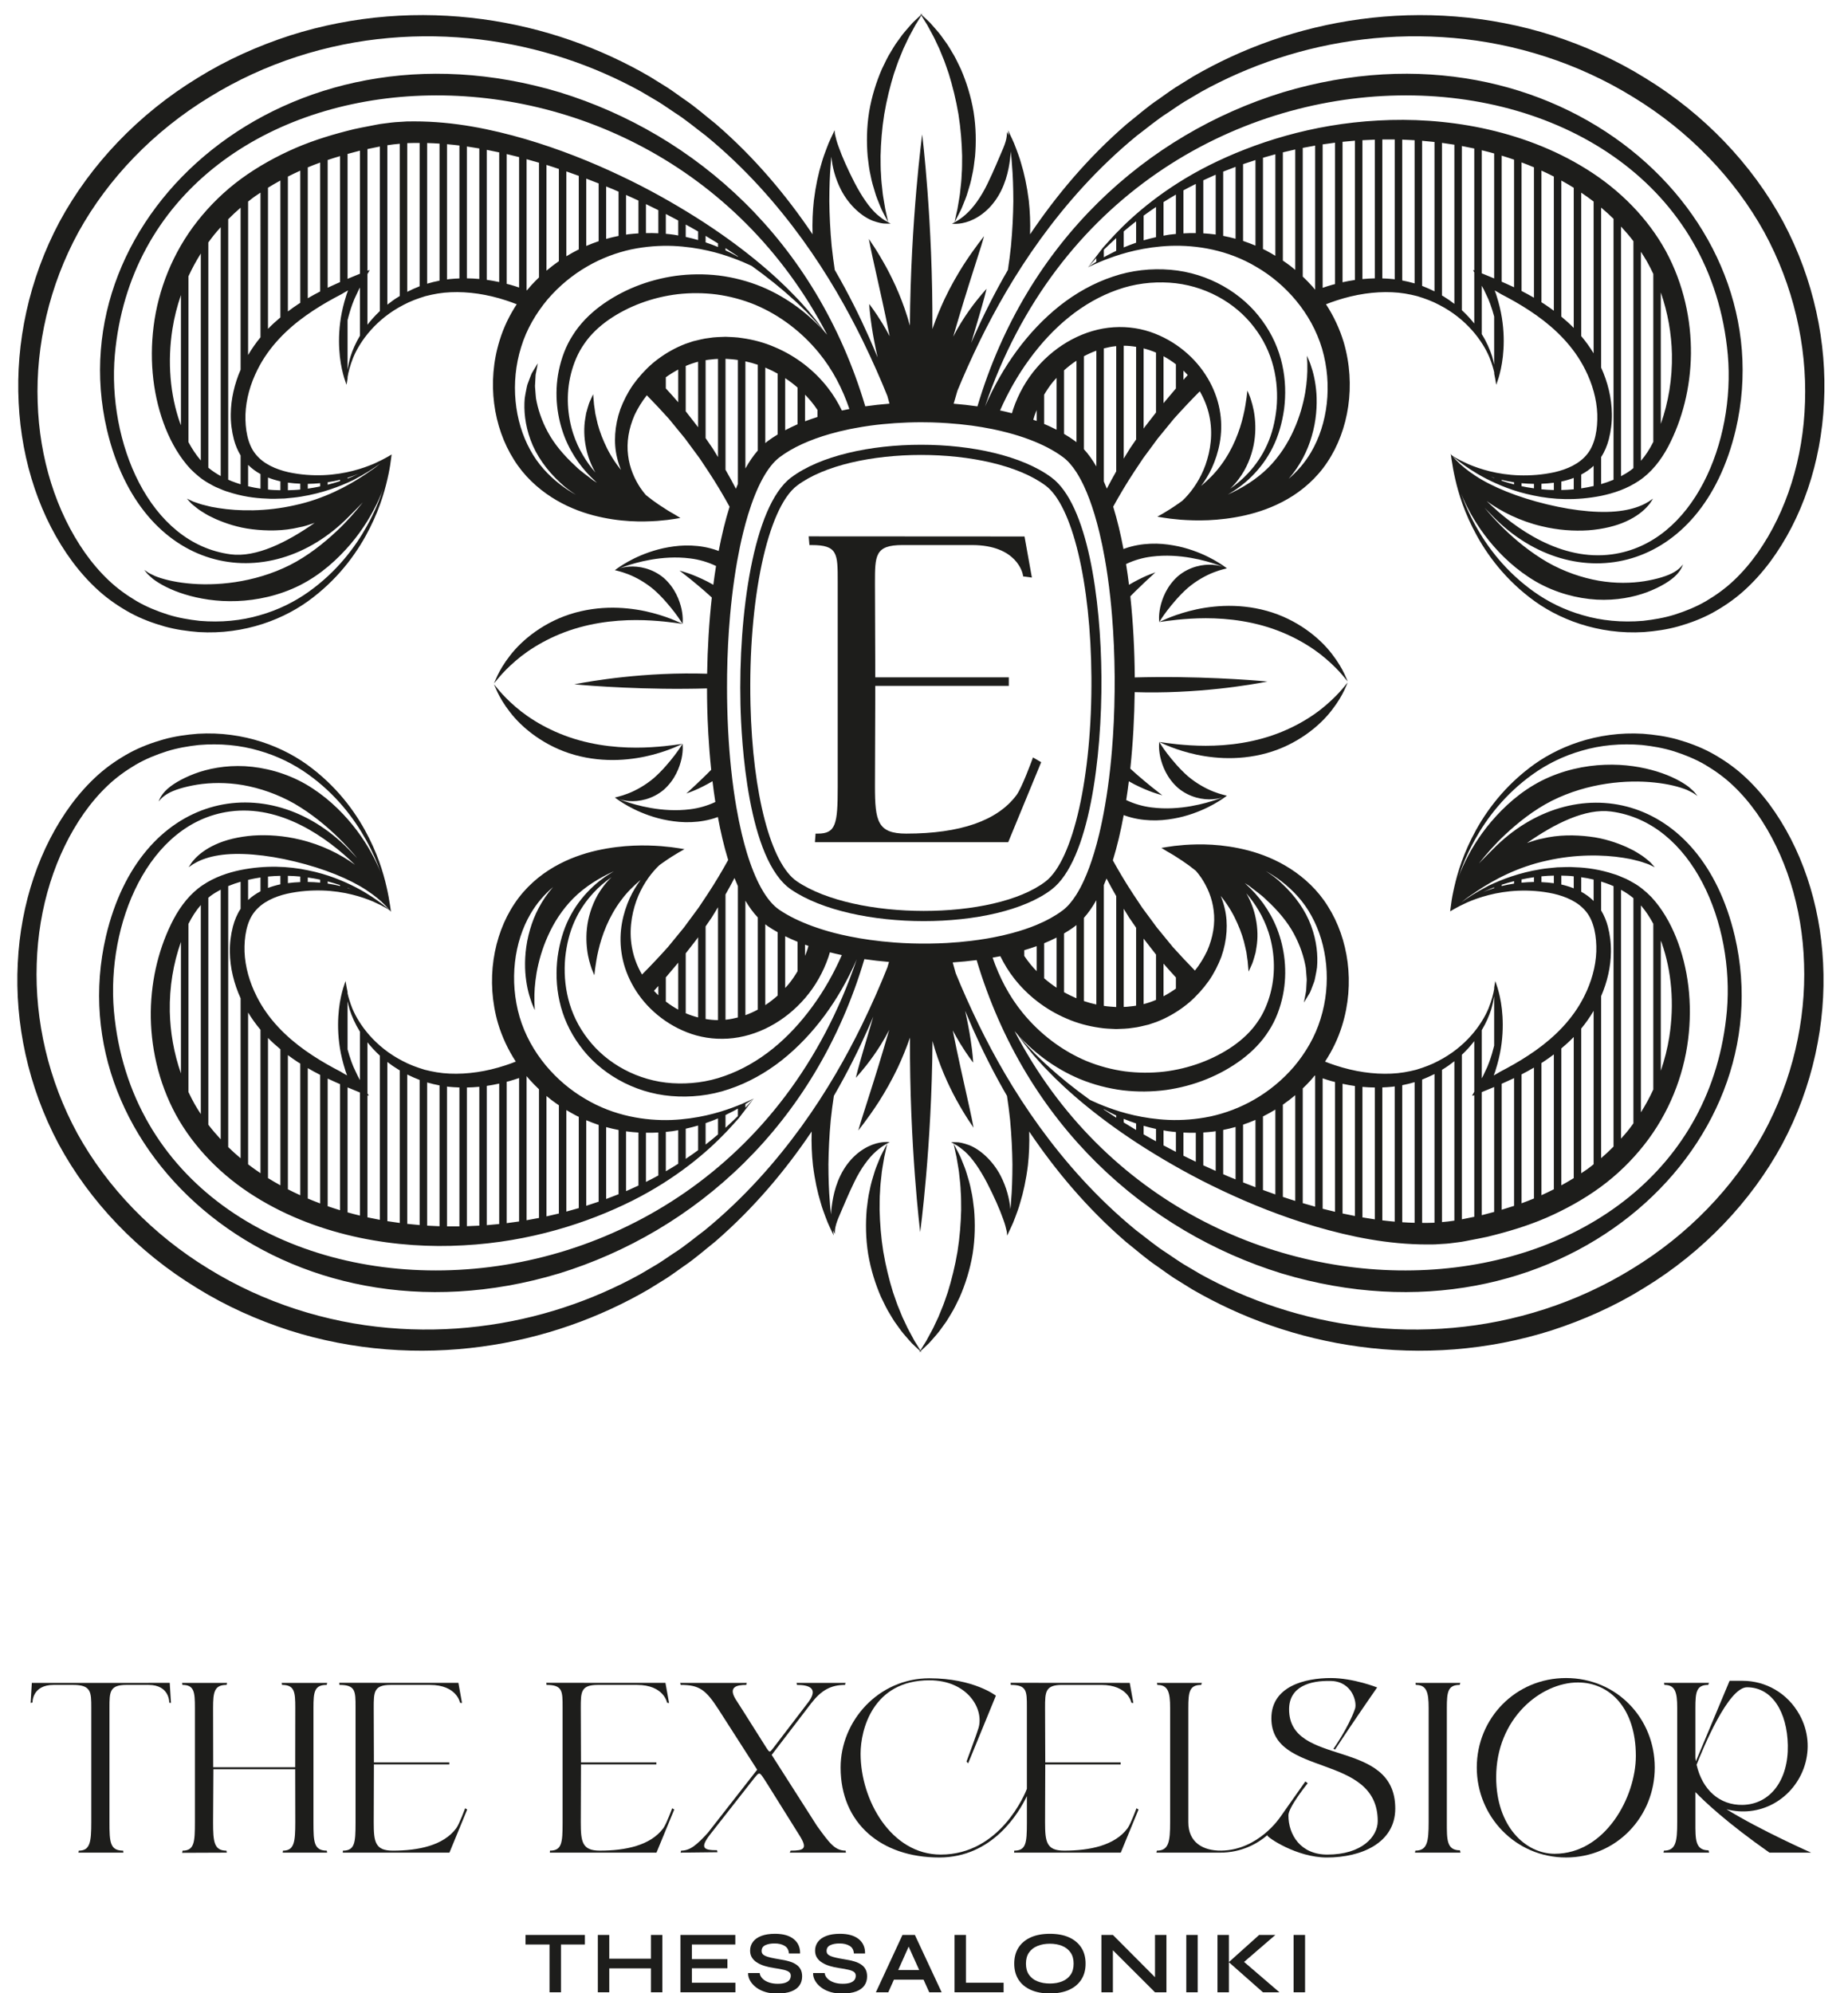 <?xml version="1.0" encoding="utf-8"?>
<!-- Generator: Adobe Illustrator 27.0.1, SVG Export Plug-In . SVG Version: 6.00 Build 0)  -->
<svg version="1.1" id="Layer_1" xmlns="http://www.w3.org/2000/svg" xmlns:xlink="http://www.w3.org/1999/xlink" x="0px" y="0px"
	 viewBox="0 0 280 302" enable-background="new 0 0 280 302" xml:space="preserve">
<g>
	<g>
		<path fill="#1D1D1B" d="M219.829,68.905c0.003,0.009,0.007,0.02,0.01,0.031c0.011,0.078,0.025,0.182,0.043,0.319
			c0.042,0.259,0.083,0.635,0.175,1.093c0.061,0.412,0.143,0.897,0.265,1.47c0.402,1.916,1.119,4.766,2.806,8.13
			c1.67,3.344,4.344,7.257,8.633,10.567c4.233,3.311,10.402,5.665,17.307,5.25c1.714-0.134,3.472-0.373,5.217-0.861
			c1.738-0.496,3.489-1.139,5.16-2.043c1.659-0.913,3.285-2.009,4.75-3.326c1.47-1.314,2.81-2.812,4.025-4.436
			c4.826-6.519,7.707-15.022,8.143-24.072c0.469-9.045-1.53-18.691-6.195-27.438c-4.704-8.7-11.999-16.345-20.918-21.781
			c-4.437-2.76-9.187-4.864-14.019-6.435c-4.844-1.542-9.792-2.484-14.688-2.871c-9.802-0.782-19.354,0.646-27.84,3.607
			c-4.248,1.478-8.239,3.337-11.92,5.475c-0.904,0.561-1.802,1.117-2.693,1.67c-0.879,0.569-1.709,1.196-2.555,1.784
			c-1.717,1.144-3.229,2.502-4.79,3.735c-6.031,5.207-10.763,10.96-14.53,16.517c-0.049,0.072-0.093,0.144-0.142,0.216
			c0.059-1.803-0.021-3.533-0.196-5.126c-0.272-2.195-0.694-4.135-1.186-5.716c-0.215-0.797-0.495-1.493-0.717-2.106
			c-0.217-0.615-0.443-1.128-0.639-1.543c-0.384-0.815-0.603-1.281-0.603-1.281s0.038,0.285,0.105,0.798
			c-0.145-0.356-0.273-0.529-0.273-0.529s0.021,0.259-0.037,0.693c-0.053,0.435-0.219,1.024-0.511,1.728
			c-0.624,1.42-1.434,3.459-2.416,5.453c-0.974,2.009-2.138,3.61-3.274,4.613c-0.558,0.497-1.083,0.849-1.467,1.071
			c-0.191,0.115-0.348,0.194-0.455,0.247c-0.106,0.055-0.164,0.085-0.164,0.085s0.065,0.004,0.184,0.012
			c0.122,0.008,0.302,0.017,0.535,0.004c0.465-0.02,1.153-0.115,1.961-0.422c0.801-0.31,1.714-0.834,2.56-1.614
			c0.853-0.772,1.626-1.803,2.199-2.962c0.577-1.163,0.92-2.335,1.133-3.398c0.186-0.952,0.285-1.797,0.327-2.57
			c0.062,0.602,0.153,1.263,0.189,2.005c0.141,1.596,0.203,3.493,0.207,5.577c-0.028,2.088-0.131,4.364-0.355,6.744
			c-0.13,1.251-0.291,2.459-0.468,3.626c-2.074,3.577-3.782,7.029-5.206,10.236c-0.124,0.281-0.24,0.554-0.36,0.832
			c0.457-1.552,0.878-2.965,1.232-4.178c0.361-1.22,0.634-2.23,0.825-2.929c0.187-0.701,0.275-1.099,0.275-1.099
			s-0.276,0.297-0.748,0.852c-0.476,0.553-1.132,1.374-1.888,2.43c-0.758,1.066-1.614,2.404-2.416,3.966
			c1.129-3.911,2.224-7.427,3.085-10.108c0.495-1.556,0.901-2.835,1.184-3.727c0.272-0.891,0.403-1.392,0.403-1.392
			s-0.317,0.416-0.879,1.151c-0.559,0.744-1.348,1.837-2.252,3.239c-0.892,1.409-1.897,3.131-2.848,5.132
			c-0.651,1.395-1.286,2.925-1.848,4.554c0-0.033,0.001-0.065,0.001-0.098c0.088-16.22-1.547-29.378-1.547-29.378
			s-1.748,12.924-1.863,28.957c-0.971-3.604-2.393-6.66-3.591-8.868c-0.75-1.355-1.399-2.424-1.879-3.148
			c-0.478-0.714-0.749-1.12-0.749-1.12s0.093,0.479,0.256,1.322c0.183,0.843,0.432,2.064,0.774,3.546
			c0.581,2.629,1.369,6.064,2.122,9.87c-0.378-0.713-0.752-1.365-1.097-1.935c-1.137-1.862-2.003-2.943-2.003-2.943
			s0.068,1.386,0.4,3.53c0.195,1.298,0.496,2.865,0.878,4.569c-0.406-0.984-0.831-1.99-1.289-3.028
			c-1.423-3.207-3.131-6.658-5.206-10.236c-0.177-1.168-0.337-2.375-0.468-3.627c-0.225-2.38-0.328-4.656-0.355-6.744
			c0.004-2.084,0.066-3.981,0.207-5.577c0.021-0.426,0.06-0.824,0.101-1.203c0.139,1.498,0.569,3.281,1.479,5.05
			c1.204,2.327,3.151,4.023,4.791,4.652c0.831,0.296,1.506,0.451,1.992,0.435c0.475,0.017,0.724,0.01,0.724,0.01
			s-0.232-0.133-0.624-0.358c-0.403-0.186-0.915-0.597-1.486-1.077c-1.131-1.022-2.278-2.71-3.341-4.74
			c-1.05-2.039-1.923-4.003-2.439-5.486c-0.277-0.741-0.434-1.356-0.524-1.796c-0.064-0.225-0.044-0.386-0.063-0.512
			c-0.01-0.123-0.015-0.189-0.015-0.189l0,0v-0.001c0,0-0.003,0.006-0.004,0.008c-0.005,0.01-0.03,0.06-0.078,0.158
			c-0.023,0.06-0.066,0.142-0.109,0.238c-0.101,0.215-0.239,0.508-0.413,0.877c-0.196,0.415-0.422,0.928-0.639,1.543
			c-0.223,0.613-0.503,1.309-0.718,2.106c-0.492,1.58-0.915,3.521-1.186,5.716c-0.174,1.593-0.255,3.324-0.196,5.126
			c-0.049-0.072-0.093-0.144-0.142-0.216c-3.767-5.557-8.499-11.311-14.53-16.517c-1.56-1.233-3.073-2.591-4.789-3.735
			c-0.846-0.588-1.676-1.214-2.555-1.784c-0.891-0.552-1.789-1.109-2.693-1.67c-3.681-2.137-7.672-3.996-11.92-5.475
			c-8.486-2.96-18.037-4.388-27.84-3.607c-4.896,0.388-9.843,1.33-14.688,2.871c-4.832,1.571-9.582,3.675-14.019,6.435
			C21.022,17.244,13.728,24.89,9.023,33.59c-4.665,8.746-6.664,18.392-6.195,27.438c0.436,9.05,3.318,17.552,8.144,24.072
			c1.215,1.624,2.555,3.122,4.025,4.436c1.466,1.317,3.092,2.413,4.75,3.326c1.671,0.904,3.422,1.547,5.16,2.043
			c1.745,0.488,3.503,0.727,5.217,0.861c6.905,0.415,13.074-1.939,17.307-5.25c4.289-3.31,6.963-7.223,8.633-10.567
			c1.687-3.364,2.404-6.213,2.806-8.13c0.206-0.962,0.304-1.705,0.366-2.204c0.066-0.493,0.101-0.746,0.101-0.752
			c0,0,0-0.002,0-0.002v0l0,0v0l0,0l0,0l0,0l0-0.001l0,0v0h0l0,0c-0.002,0.001-0.23,0.134-0.661,0.386
			c-0.435,0.25-1.091,0.593-1.953,0.982c-1.731,0.745-4.366,1.619-7.696,1.761c-1.655,0.066-3.49-0.044-5.358-0.454
			c-1.833-0.422-3.77-1.231-4.963-2.755c-1.183-1.466-1.582-3.772-1.515-6.018c0.085-2.267,0.735-4.603,1.84-6.786
			c1.728-3.464,4.477-6.147,7.346-8.184c1.437-1.019,2.9-1.899,4.327-2.67c0.359-0.19,0.712-0.378,1.061-0.563
			c0.107-0.064,0.212-0.128,0.316-0.19c0.115-0.066,0.228-0.131,0.339-0.195l0.193-0.106l0.102-0.056
			c0.043-0.026-0.001,0.027,0.002,0.038c-0.065,0.146-0.129,0.324-0.197,0.529c-0.113,0.378-0.224,0.747-0.332,1.106
			c-0.31,1.115-0.525,2.182-0.649,3.188c-0.252,2.012-0.197,3.761-0.042,5.167c0.161,1.409,0.43,2.477,0.641,3.187
			c0.225,0.708,0.363,1.07,0.363,1.07l0-0.002l0.001,0.002c0.049-0.332,0.103-0.656,0.162-0.974V57.13
			c0.116-0.72,0.37-1.745,0.862-2.981c1.042-2.489,3.456-5.824,7.61-7.954c1.019-0.551,2.153-0.967,3.341-1.33
			c1.207-0.31,2.459-0.536,3.803-0.589c2.672-0.116,5.539,0.296,8.429,1.249c0.527,0.17,1.054,0.365,1.582,0.572
			c-1.083,1.654-1.981,3.48-2.584,5.455c-1.992,6.388-0.95,13.17,2.14,18.058c1.523,2.474,3.602,4.36,5.715,5.72
			c2.125,1.364,4.309,2.212,6.326,2.749c4.059,1.059,7.431,0.996,9.699,0.845c1.139-0.091,2.016-0.197,2.606-0.301
			c0.589-0.096,0.899-0.147,0.899-0.147s-0.004,0-0.004,0c0,0,0.003,0,0.003,0c0,0,0.002,0,0.002,0l-0.001,0l0.001,0h0
			c0,0-0.325-0.197-0.89-0.539c-0.283-0.172-0.636-0.353-1.025-0.599c-0.385-0.257-0.82-0.541-1.297-0.84
			c-0.637-0.423-1.324-0.927-2.024-1.498c-0.283-0.332-0.562-0.684-0.827-1.077c-0.878-1.322-1.639-3.005-1.864-4.937
			c-0.259-1.928,0.088-4.074,0.995-6.136c0.491-1.016,1.091-2.021,1.844-2.96c1.152,1.178,2.273,2.37,3.343,3.562
			c0.547,0.668,1.089,1.33,1.626,1.987c0.269,0.328,0.537,0.654,0.803,0.979c0.25,0.339,0.498,0.676,0.745,1.012
			c0.496,0.671,0.986,1.334,1.471,1.99c0.453,0.681,0.901,1.354,1.344,2.019c1.183,1.795,2.24,3.577,3.205,5.333
			c-0.646,2.055-1.195,4.313-1.651,6.711c-0.078-0.029-0.154-0.064-0.232-0.091c-1.326-0.476-2.658-0.684-3.908-0.735
			c-1.253-0.056-2.429,0.066-3.502,0.256c-1.076,0.184-2.048,0.46-2.913,0.76c-1.731,0.603-3.027,1.308-3.884,1.836
			c-0.432,0.259-0.751,0.486-0.966,0.64c-0.214,0.153-0.328,0.233-0.328,0.233s0.004-0.001,0.004-0.002c0,0-0.004,0.002-0.004,0.002
			s0.214,0.054,0.568,0.145c0.358,0.092,0.864,0.245,1.444,0.47c1.161,0.45,2.609,1.243,3.892,2.33
			c1.271,1.114,2.379,2.446,3.147,3.446c0.383,0.505,0.688,0.939,0.889,1.251c0.197,0.308,0.317,0.494,0.317,0.494
			s0.028-0.21,0.031-0.595c0.004-0.385-0.035-0.944-0.177-1.624c-0.296-1.341-0.985-3.215-2.693-4.733
			c-1.759-1.485-3.859-1.826-5.246-1.72c-0.697,0.05-1.239,0.189-1.604,0.313c0.231-0.091,0.511-0.2,0.882-0.325
			c0.936-0.326,2.307-0.743,4.02-1.04c1.706-0.295,3.775-0.47,5.964-0.187c1.315,0.165,2.634,0.536,3.899,1.146
			c-0.15,0.933-0.288,1.883-0.413,2.846c-0.593-0.342-1.16-0.636-1.688-0.876c-1.032-0.483-1.892-0.808-2.499-0.996
			c-0.596-0.182-0.94-0.287-0.94-0.287s0.282,0.222,0.77,0.608c0.5,0.376,1.202,0.948,2.046,1.655
			c0.635,0.52,1.332,1.14,2.081,1.824c-0.415,3.757-0.646,7.671-0.707,11.547c-1.071-0.032-2.178-0.047-3.314-0.039
			c-4.66,0.035-8.87,0.443-11.905,0.849c-3.036,0.406-4.901,0.794-4.901,0.794s1.896,0.191,4.944,0.366
			c3.049,0.174,7.248,0.348,11.879,0.313c1.123-0.008,2.219-0.028,3.279-0.057c0.001,1.01,0.013,2.014,0.037,3.009
			c0.048,1.981,0.189,5.393,0.596,9.317c-0.434,0.442-0.844,0.852-1.229,1.217c-0.762,0.738-1.395,1.34-1.846,1.741
			c-0.438,0.408-0.692,0.644-0.692,0.644s0.325-0.124,0.885-0.337c0.572-0.22,1.377-0.587,2.34-1.112
			c0.238-0.127,0.485-0.267,0.738-0.417c0.124,1.03,0.266,2.082,0.431,3.145c-1.232,0.58-2.514,0.937-3.792,1.098
			c-2.188,0.283-4.258,0.108-5.964-0.187c-1.713-0.297-3.084-0.715-4.02-1.04c-0.368-0.123-0.646-0.231-0.876-0.322
			c0.365,0.124,0.905,0.261,1.598,0.311c1.387,0.107,3.487-0.235,5.246-1.72c1.708-1.519,2.397-3.392,2.693-4.733
			c0.142-0.679,0.182-1.238,0.178-1.624c-0.004-0.385-0.032-0.595-0.032-0.595v0c0,0-0.119,0.186-0.317,0.493
			c-0.201,0.312-0.506,0.746-0.889,1.251c-0.767,1-1.876,2.332-3.147,3.446c-1.282,1.087-2.73,1.881-3.892,2.33
			c-0.58,0.226-1.086,0.378-1.444,0.47c-0.353,0.09-0.566,0.144-0.567,0.145l0,0l0,0l0,0l0.001,0.001
			c0.002,0.001,0.114,0.081,0.326,0.233c0.215,0.154,0.534,0.381,0.966,0.64c0.857,0.529,2.153,1.234,3.884,1.837
			c0.865,0.3,1.838,0.577,2.913,0.76c1.073,0.19,2.249,0.311,3.502,0.256c1.25-0.051,2.583-0.259,3.908-0.735
			c0.037-0.013,0.073-0.03,0.11-0.043c0.409,2.221,0.919,4.435,1.559,6.512c-0.946,1.713-1.979,3.452-3.133,5.202
			c-0.443,0.665-0.891,1.338-1.344,2.019c-0.485,0.656-0.976,1.32-1.471,1.99c-0.247,0.336-0.495,0.673-0.745,1.012
			c-0.266,0.325-0.534,0.651-0.803,0.979c-0.537,0.656-1.079,1.318-1.626,1.987c-1.254,1.396-2.565,2.797-3.933,4.168
			c-0.676-1.171-1.163-2.401-1.426-3.626c-0.614-2.732-0.193-5.391,0.566-7.532c0.778-2.156,1.948-3.822,3.073-5
			c0.141-0.146,0.282-0.285,0.421-0.417c0.185-0.134,0.371-0.268,0.547-0.392c0.947-0.667,1.759-1.173,2.338-1.509
			c0.579-0.329,0.912-0.518,0.914-0.519l0.001,0l0,0l0.001,0c0,0-0.006-0.001-0.008-0.001c-0.021-0.003-0.325-0.053-0.898-0.147
			c-0.594-0.105-1.477-0.212-2.623-0.31c-2.285-0.165-5.665-0.256-9.775,0.661c-2.044,0.47-4.272,1.22-6.472,2.495
			c-2.187,1.262-4.364,3.119-5.979,5.558c-3.251,4.854-4.373,11.679-2.497,18.142c0.628,2.089,1.554,4.036,2.694,5.786
			c-0.528,0.207-1.056,0.402-1.584,0.572c-2.889,0.953-5.756,1.365-8.428,1.249c-1.344-0.053-2.596-0.279-3.803-0.589
			c-1.188-0.362-2.323-0.779-3.341-1.33c-4.154-2.13-6.569-5.464-7.611-7.954c-0.349-0.877-0.574-1.642-0.72-2.274v-0.204
			c-0.115-0.537-0.218-1.091-0.304-1.671l0-0.001l0,0l0,0v0c0,0-0.001,0.003-0.001,0.003c-0.003,0.009-0.139,0.368-0.362,1.067
			c-0.211,0.711-0.48,1.778-0.641,3.187c-0.156,1.406-0.211,3.155,0.042,5.167c0.123,1.006,0.338,2.073,0.649,3.188
			c0.108,0.359,0.218,0.728,0.332,1.106c0.068,0.205,0.132,0.383,0.197,0.528c-0.003,0.011,0.041,0.064-0.001,0.038l-0.102-0.056
			l-0.193-0.106c-0.111-0.064-0.224-0.129-0.338-0.195c-0.103-0.062-0.207-0.125-0.313-0.189c-0.348-0.185-0.702-0.372-1.06-0.562
			c-1.426-0.77-2.887-1.648-4.323-2.666c-2.866-2.034-5.613-4.712-7.344-8.17c-1.108-2.181-1.761-4.514-1.85-6.78
			c-0.069-2.244,0.322-4.551,1.497-6.023c1.186-1.527,3.115-2.345,4.947-2.77c1.866-0.411,3.704-0.536,5.358-0.486
			c3.331,0.105,5.972,0.95,7.706,1.685c0.864,0.384,1.52,0.725,1.955,0.975c0.084,0.049,0.153,0.089,0.221,0.129
			c0.142,0.097,0.257,0.175,0.345,0.235c0.045,0.051,0.093,0.105,0.121,0.136c0.02,0.043,0.034,0.071,0.034,0.071
			s-0.002-0.015-0.005-0.039c0.013,0.015,0.035,0.039,0.035,0.039s-0.012-0.038-0.035-0.105c0.039,0.027,0.064,0.043,0.064,0.043
			s-0.03-0.026-0.069-0.059c-0.003-0.009-0.006-0.02-0.01-0.03c-0.011-0.078-0.025-0.182-0.043-0.32
			c-0.042-0.259-0.083-0.635-0.174-1.092c-0.061-0.412-0.143-0.898-0.265-1.471c-0.402-1.916-1.119-4.766-2.806-8.13
			c-1.67-3.344-4.344-7.257-8.633-10.567c-4.233-3.312-10.402-5.665-17.307-5.25c-1.714,0.134-3.472,0.373-5.217,0.861
			c-1.738,0.496-3.488,1.139-5.16,2.043c-1.659,0.913-3.285,2.009-4.75,3.326c-1.47,1.314-2.81,2.812-4.025,4.436
			c-4.826,6.519-7.707,15.022-8.143,24.072c-0.469,9.045,1.53,18.691,6.195,27.438c4.704,8.7,11.999,16.345,20.918,21.781
			c4.437,2.76,9.187,4.864,14.019,6.435c4.844,1.542,9.792,2.484,14.688,2.871c9.802,0.782,19.354-0.646,27.84-3.607
			c4.248-1.478,8.239-3.337,11.92-5.475c0.904-0.561,1.802-1.117,2.693-1.67c0.879-0.569,1.709-1.196,2.555-1.784
			c1.717-1.144,3.229-2.502,4.789-3.735c6.031-5.207,10.764-10.96,14.53-16.518c0.049-0.072,0.093-0.144,0.142-0.216
			c-0.06,1.803,0.021,3.533,0.195,5.126c0.272,2.195,0.694,4.135,1.186,5.716c0.215,0.797,0.495,1.493,0.717,2.106
			c0.217,0.615,0.443,1.128,0.639,1.543c0.383,0.815,0.603,1.281,0.603,1.281s-0.037-0.285-0.105-0.798
			c0.145,0.356,0.273,0.53,0.273,0.53s-0.021-0.26,0.037-0.693c0.053-0.435,0.219-1.024,0.511-1.728
			c0.624-1.42,1.434-3.459,2.416-5.453c0.974-2.009,2.138-3.61,3.274-4.613c0.558-0.497,1.083-0.849,1.467-1.071
			c0.191-0.115,0.348-0.193,0.455-0.247c0.106-0.055,0.164-0.085,0.164-0.085s-0.065-0.004-0.184-0.012
			c-0.122-0.009-0.302-0.017-0.535-0.004c-0.465,0.02-1.153,0.115-1.961,0.422c-0.801,0.31-1.714,0.834-2.56,1.613
			c-0.853,0.772-1.626,1.803-2.199,2.962c-0.577,1.163-0.92,2.335-1.133,3.398c-0.186,0.952-0.285,1.797-0.327,2.57
			c-0.062-0.602-0.153-1.263-0.189-2.005c-0.141-1.596-0.203-3.493-0.207-5.577c0.028-2.088,0.131-4.364,0.355-6.744
			c0.13-1.251,0.291-2.459,0.468-3.626c2.074-3.577,3.782-7.029,5.206-10.236c0.264-0.6,0.52-1.191,0.767-1.773
			c-0.576,1.969-1.109,3.753-1.542,5.236c-0.361,1.22-0.634,2.23-0.825,2.929c-0.187,0.701-0.275,1.099-0.275,1.099
			s0.276-0.297,0.748-0.852c0.476-0.553,1.132-1.374,1.888-2.43c0.758-1.065,1.614-2.404,2.416-3.966
			c-1.129,3.911-2.224,7.427-3.085,10.109c-0.495,1.556-0.901,2.835-1.184,3.727c-0.272,0.891-0.403,1.392-0.403,1.392
			s0.317-0.416,0.879-1.151c0.559-0.744,1.348-1.837,2.252-3.239c0.892-1.409,1.897-3.131,2.848-5.132
			c0.651-1.395,1.286-2.925,1.848-4.554c0,0.033-0.001,0.065-0.001,0.098c-0.088,16.22,1.547,29.378,1.547,29.378
			s1.749-12.924,1.864-28.957c0.971,3.604,2.393,6.66,3.591,8.869c0.75,1.355,1.399,2.424,1.879,3.148
			c0.478,0.714,0.749,1.12,0.749,1.12s-0.093-0.479-0.256-1.322c-0.183-0.843-0.432-2.064-0.774-3.546
			c-0.581-2.629-1.369-6.064-2.122-9.87c0.378,0.713,0.752,1.365,1.097,1.935c1.137,1.862,2.003,2.943,2.003,2.943
			s-0.068-1.386-0.4-3.53c-0.185-1.235-0.468-2.716-0.824-4.324c0.362,0.87,0.737,1.755,1.138,2.666
			c1.424,3.207,3.131,6.658,5.206,10.235c0.177,1.168,0.337,2.375,0.468,3.627c0.225,2.38,0.328,4.656,0.355,6.744
			c-0.004,2.085-0.066,3.981-0.207,5.577c-0.021,0.426-0.06,0.824-0.101,1.202c-0.139-1.498-0.569-3.281-1.479-5.049
			c-1.204-2.327-3.151-4.023-4.791-4.652c-0.831-0.296-1.506-0.451-1.992-0.435c-0.475-0.017-0.724-0.01-0.724-0.01
			s0.232,0.133,0.624,0.358c0.403,0.186,0.915,0.597,1.486,1.077c1.131,1.022,2.278,2.71,3.341,4.74
			c1.05,2.039,1.923,4.003,2.439,5.486c0.277,0.741,0.434,1.357,0.524,1.796c0.063,0.225,0.043,0.387,0.063,0.512
			c0.01,0.123,0.015,0.189,0.015,0.189l0-0.001v0.001c0,0,0.003-0.006,0.004-0.008c0.005-0.01,0.03-0.061,0.078-0.158
			c0.023-0.06,0.066-0.142,0.109-0.238c0.101-0.215,0.239-0.508,0.413-0.877c0.196-0.415,0.422-0.928,0.639-1.543
			c0.223-0.613,0.503-1.309,0.717-2.106c0.492-1.58,0.915-3.521,1.186-5.716c0.174-1.593,0.255-3.324,0.196-5.126
			c0.049,0.072,0.093,0.144,0.142,0.216c3.767,5.557,8.499,11.311,14.53,16.518c1.56,1.233,3.073,2.591,4.789,3.735
			c0.846,0.588,1.676,1.215,2.555,1.784c0.891,0.552,1.788,1.109,2.693,1.67c3.681,2.137,7.672,3.996,11.92,5.475
			c8.485,2.96,18.037,4.388,27.84,3.607c4.896-0.388,9.843-1.329,14.688-2.871c4.832-1.571,9.582-3.675,14.019-6.435
			c8.919-5.436,16.214-13.082,20.918-21.781c4.665-8.746,6.664-18.392,6.195-27.438c-0.436-9.05-3.318-17.552-8.143-24.072
			c-1.215-1.624-2.555-3.122-4.025-4.436c-1.466-1.317-3.092-2.413-4.75-3.326c-1.671-0.904-3.422-1.547-5.16-2.043
			c-1.745-0.488-3.503-0.727-5.217-0.861c-6.905-0.415-13.074,1.939-17.307,5.25c-4.289,3.31-6.963,7.223-8.633,10.567
			c-1.687,3.364-2.404,6.213-2.806,8.13c-0.206,0.962-0.304,1.705-0.366,2.204c-0.066,0.493-0.101,0.746-0.101,0.752
			c0,0,0,0.002,0,0.002v0l0,0v0l0,0l0,0l0,0l0,0.001l0,0v0h0l0,0c0.002-0.001,0.23-0.134,0.661-0.386
			c0.435-0.25,1.091-0.593,1.953-0.982c1.731-0.745,4.366-1.619,7.696-1.761c1.654-0.066,3.49,0.044,5.357,0.454
			c1.833,0.422,3.77,1.231,4.963,2.755c1.183,1.466,1.582,3.772,1.515,6.018c-0.085,2.267-0.735,4.603-1.84,6.786
			c-1.728,3.464-4.477,6.147-7.346,8.184c-1.437,1.019-2.9,1.899-4.327,2.67c-0.359,0.19-0.712,0.378-1.061,0.563
			c-0.107,0.064-0.212,0.128-0.316,0.19c-0.115,0.066-0.228,0.131-0.339,0.195l-0.193,0.106l-0.102,0.056
			c-0.043,0.026,0.001-0.027-0.002-0.038c0.065-0.146,0.129-0.324,0.197-0.529c0.113-0.378,0.224-0.747,0.332-1.106
			c0.31-1.115,0.525-2.182,0.649-3.188c0.252-2.012,0.198-3.761,0.042-5.167c-0.161-1.409-0.43-2.477-0.641-3.187
			c-0.225-0.708-0.363-1.07-0.363-1.07l0,0.001l-0.001-0.001c-0.049,0.332-0.103,0.656-0.162,0.974v0.195
			c-0.116,0.719-0.37,1.745-0.862,2.981c-1.042,2.489-3.456,5.824-7.61,7.954c-1.019,0.551-2.153,0.967-3.341,1.33
			c-1.207,0.31-2.459,0.536-3.803,0.589c-2.672,0.116-5.539-0.296-8.429-1.249c-0.527-0.17-1.054-0.365-1.582-0.572
			c1.083-1.654,1.981-3.48,2.584-5.455c1.992-6.388,0.95-13.17-2.14-18.058c-1.523-2.474-3.602-4.36-5.715-5.72
			c-2.125-1.364-4.308-2.212-6.326-2.749c-4.059-1.059-7.431-0.996-9.7-0.845c-1.139,0.091-2.016,0.197-2.606,0.301
			c-0.589,0.096-0.899,0.147-0.899,0.147s0.005,0,0.006,0c-0.001,0-0.003,0-0.004,0l-0.002,0l0.001,0c0,0-0.001,0-0.001,0
			s0.325,0.197,0.889,0.539c0.283,0.172,0.636,0.353,1.025,0.599c0.385,0.257,0.82,0.541,1.297,0.84
			c0.637,0.423,1.324,0.927,2.024,1.497c0.283,0.332,0.562,0.684,0.827,1.077c0.878,1.322,1.639,3.005,1.864,4.937
			c0.259,1.928-0.088,4.074-0.995,6.136c-0.491,1.016-1.091,2.021-1.844,2.96c-1.152-1.178-2.273-2.37-3.343-3.562
			c-0.547-0.668-1.089-1.33-1.626-1.987c-0.269-0.328-0.537-0.654-0.803-0.979c-0.25-0.339-0.498-0.676-0.745-1.012
			c-0.496-0.671-0.986-1.334-1.471-1.99c-0.453-0.681-0.901-1.354-1.344-2.019c-1.142-1.732-2.166-3.453-3.104-5.15
			c0.652-2.116,1.197-4.427,1.643-6.857c0.047,0.017,0.093,0.038,0.14,0.055c1.326,0.476,2.658,0.684,3.908,0.735
			c1.253,0.056,2.429-0.066,3.502-0.256c1.076-0.184,2.049-0.46,2.913-0.76c1.731-0.603,3.027-1.308,3.884-1.837
			c0.432-0.259,0.751-0.486,0.966-0.64c0.214-0.153,0.328-0.233,0.328-0.233s-0.004,0.001-0.004,0.002c0,0,0.004-0.002,0.004-0.002
			s-0.214-0.054-0.568-0.145c-0.358-0.092-0.864-0.245-1.444-0.47c-1.161-0.45-2.609-1.243-3.892-2.33
			c-1.271-1.114-2.38-2.446-3.147-3.446c-0.383-0.505-0.688-0.939-0.889-1.251c-0.197-0.308-0.317-0.494-0.317-0.494
			s-0.028,0.21-0.031,0.595c-0.004,0.385,0.035,0.945,0.177,1.624c0.296,1.341,0.985,3.215,2.693,4.733
			c1.759,1.485,3.859,1.826,5.246,1.72c0.697-0.05,1.239-0.189,1.603-0.313c-0.23,0.092-0.51,0.2-0.881,0.324
			c-0.936,0.325-2.307,0.743-4.02,1.04c-1.706,0.295-3.775,0.47-5.964,0.187c-1.29-0.162-2.583-0.523-3.825-1.113
			c0.146-0.938,0.278-1.888,0.397-2.847c0.572,0.328,1.119,0.611,1.631,0.843c1.032,0.482,1.892,0.808,2.499,0.995
			c0.596,0.182,0.94,0.287,0.94,0.287s-0.282-0.222-0.77-0.608c-0.5-0.376-1.202-0.948-2.046-1.655
			c-0.62-0.508-1.301-1.114-2.031-1.778c0.411-3.883,0.62-7.844,0.665-11.591c1.068,0.032,2.173,0.047,3.306,0.038
			c4.66-0.035,8.87-0.443,11.905-0.849c3.036-0.406,4.901-0.794,4.901-0.794s-1.896-0.191-4.944-0.366
			c-3.049-0.174-7.248-0.347-11.879-0.313c-1.123,0.008-2.22,0.028-3.281,0.057c0-0.056,0-0.113,0-0.169
			c-0.027-3.935-0.238-8.082-0.669-12.119c0.447-0.457,0.871-0.88,1.267-1.256c0.763-0.739,1.395-1.34,1.846-1.741
			c0.438-0.408,0.692-0.644,0.692-0.644s-0.325,0.124-0.885,0.338c-0.572,0.22-1.377,0.587-2.34,1.112
			c-0.252,0.135-0.514,0.284-0.782,0.445c-0.132-1.062-0.28-2.112-0.444-3.146c1.25-0.596,2.552-0.961,3.85-1.124
			c2.188-0.283,4.258-0.108,5.964,0.187c1.713,0.297,3.084,0.715,4.02,1.041c0.368,0.123,0.646,0.231,0.876,0.322
			c-0.365-0.124-0.905-0.261-1.598-0.311c-1.387-0.107-3.487,0.235-5.246,1.72c-1.708,1.519-2.397,3.392-2.693,4.733
			c-0.142,0.679-0.182,1.238-0.178,1.624c0.004,0.385,0.032,0.595,0.032,0.595l0,0c0.001,0,0.461-0.064,1.272-0.176
			c0.815-0.111,1.995-0.243,3.44-0.331c2.883-0.175,6.862-0.096,10.96,1.052c4.091,1.136,7.479,3.185,9.632,5.065
			c1.085,0.932,1.899,1.789,2.431,2.411c0.522,0.629,0.818,0.986,0.818,0.986s-0.158-0.43-0.515-1.185
			c-0.359-0.754-0.96-1.817-1.894-3.014c-1.825-2.394-5.268-5.23-9.848-6.5c-2.269-0.63-4.517-0.82-6.526-0.745
			c-2.013,0.079-3.791,0.398-5.241,0.782c-1.452,0.383-2.584,0.804-3.351,1.127c-0.767,0.322-1.177,0.526-1.177,0.526
			c0.001-0.001,0.119-0.186,0.317-0.493c0.201-0.312,0.506-0.746,0.889-1.251c0.768-1,1.876-2.332,3.147-3.446
			c1.282-1.087,2.73-1.881,3.892-2.33c0.58-0.226,1.086-0.378,1.444-0.47c0.353-0.09,0.566-0.144,0.567-0.145l0,0l0,0l0,0
			l-0.001-0.001c-0.002-0.001-0.114-0.081-0.326-0.233c-0.215-0.154-0.534-0.381-0.966-0.64c-0.857-0.528-2.153-1.234-3.884-1.837
			c-0.865-0.3-1.838-0.577-2.913-0.76c-1.073-0.19-2.249-0.312-3.502-0.256c-1.25,0.051-2.583,0.259-3.908,0.735
			c-0.059,0.021-0.117,0.047-0.177,0.069c-0.429-2.273-0.945-4.435-1.558-6.419c0.963-1.752,2.019-3.531,3.199-5.321
			c0.443-0.665,0.891-1.338,1.344-2.019c0.485-0.656,0.976-1.32,1.471-1.99c0.247-0.336,0.495-0.673,0.745-1.012
			c0.266-0.325,0.534-0.651,0.803-0.979c0.537-0.656,1.079-1.318,1.626-1.987c1.254-1.396,2.565-2.797,3.933-4.168
			c0.676,1.171,1.163,2.401,1.426,3.626c0.614,2.732,0.193,5.391-0.566,7.532c-0.779,2.156-1.948,3.822-3.074,5
			c-0.141,0.146-0.282,0.285-0.421,0.417c-0.185,0.134-0.371,0.269-0.547,0.392c-0.947,0.667-1.759,1.173-2.337,1.509
			c-0.579,0.329-0.912,0.518-0.914,0.519l-0.001,0l0.001,0l0,0h-0.001l0.001,0l-0.001,0c0,0,0.005,0.001,0.006,0.001
			c0.017,0.003,0.322,0.053,0.899,0.147c0.594,0.105,1.477,0.212,2.623,0.31c2.285,0.165,5.665,0.256,9.775-0.661
			c2.044-0.47,4.272-1.22,6.472-2.495c2.187-1.262,4.364-3.119,5.979-5.558c3.251-4.854,4.373-11.679,2.497-18.142
			c-0.628-2.089-1.554-4.036-2.694-5.786c0.528-0.207,1.056-0.402,1.584-0.572c2.889-0.953,5.756-1.365,8.428-1.249
			c1.344,0.053,2.596,0.279,3.803,0.589c1.188,0.362,2.322,0.779,3.341,1.33c4.154,2.13,6.569,5.464,7.611,7.954
			c0.349,0.877,0.574,1.641,0.72,2.274v0.204c0.115,0.537,0.218,1.091,0.304,1.671l0,0.001l0,0l0,0v0c0,0,0.001-0.003,0.001-0.003
			c0.003-0.007,0.139-0.367,0.362-1.067c0.211-0.711,0.48-1.778,0.641-3.187c0.156-1.406,0.211-3.156-0.042-5.167
			c-0.123-1.006-0.338-2.073-0.649-3.188c-0.107-0.359-0.218-0.728-0.331-1.106c-0.069-0.205-0.132-0.383-0.197-0.528
			c0.003-0.011-0.041-0.064,0.002-0.038l0.102,0.056l0.193,0.106c0.111,0.064,0.224,0.129,0.338,0.195
			c0.103,0.062,0.207,0.125,0.314,0.189c0.348,0.185,0.701,0.372,1.06,0.562c1.426,0.77,2.887,1.648,4.323,2.666
			c2.866,2.034,5.613,4.712,7.344,8.17c1.108,2.181,1.761,4.514,1.85,6.78c0.069,2.244-0.322,4.551-1.498,6.023
			c-1.186,1.527-3.115,2.345-4.947,2.77c-1.866,0.411-3.704,0.536-5.358,0.486c-3.331-0.104-5.972-0.95-7.706-1.685
			c-0.864-0.384-1.52-0.725-1.955-0.975c-0.083-0.049-0.153-0.089-0.221-0.129c-0.142-0.097-0.257-0.175-0.345-0.236
			c-0.045-0.051-0.093-0.105-0.121-0.136c-0.02-0.043-0.034-0.071-0.034-0.071s0.002,0.015,0.005,0.039
			c-0.013-0.015-0.035-0.039-0.035-0.039s0.012,0.038,0.035,0.105c-0.039-0.026-0.064-0.043-0.064-0.043
			S219.791,68.872,219.829,68.905z M148.486,51.59c2.316-4.728,5.262-9.971,9.132-15.323c3.872-5.337,8.66-10.812,14.627-15.704
			c1.543-1.154,3.034-2.432,4.718-3.495c0.829-0.547,1.643-1.134,2.501-1.662c0.868-0.512,1.742-1.027,2.623-1.547
			c3.581-1.975,7.445-3.68,11.54-5.022c8.181-2.688,17.321-3.915,26.642-3.08c9.31,0.811,18.773,3.758,27.194,8.959
			c8.445,5.147,15.339,12.313,19.838,20.438c4.444,8.136,6.477,17.218,6.185,25.758c-0.253,8.538-2.8,16.609-7.154,22.816
			c-1.092,1.54-2.295,2.957-3.611,4.199c-1.315,1.247-2.758,2.276-4.254,3.16c-1.506,0.873-3.102,1.512-4.697,2.022
			c-1.603,0.502-3.232,0.774-4.831,0.953c-3.208,0.272-6.323-0.029-9.122-0.855c-2.809-0.796-5.307-2.055-7.416-3.564
			c-4.239-3.02-7.02-6.728-8.8-9.945c-1.006-1.807-1.706-3.467-2.22-4.917c0.087,0.215,0.176,0.432,0.273,0.655
			c0.869,1.971,2.143,4.244,3.961,6.49c1.818,2.242,4.155,4.475,7.131,6.21c2.99,1.707,6.234,2.544,9.178,2.714
			c2.959,0.158,5.605-0.371,7.657-1.141c2.041-0.785,3.57-1.719,4.434-2.626c0.427-0.448,0.676-0.858,0.812-1.143
			c0.138-0.285,0.182-0.443,0.182-0.443s-0.093,0.137-0.303,0.36c-0.207,0.224-0.542,0.523-1.026,0.81
			c-0.954,0.575-2.563,1.067-4.543,1.393c-1.981,0.308-4.356,0.361-6.901-0.074c-2.539-0.45-5.239-1.357-7.798-2.815
			c-2.541-1.479-4.802-3.331-6.687-5.177c-1.059-1.036-1.992-2.076-2.827-3.085c0.416,0.445,0.863,0.91,1.349,1.399
			c12.158,12.372,31.546,8.742,36.725-13.231c7.537-32.428-27.086-63.577-68.648-51.082c-20.489,6.322-38.765,22.411-46.253,47.573
			c-1.182-0.17-2.386-0.305-3.604-0.403c0.189-0.642,0.379-1.296,0.574-1.971C146.029,56.854,147.161,54.312,148.486,51.59z
			 M55.592,79.699c-1.78,3.217-4.561,6.925-8.8,9.945c-2.11,1.509-4.608,2.768-7.416,3.564c-2.799,0.826-5.914,1.127-9.122,0.855
			c-1.599-0.179-3.228-0.451-4.831-0.953c-1.595-0.511-3.191-1.149-4.697-2.022c-1.497-0.885-2.94-1.913-4.254-3.16
			c-1.316-1.243-2.519-2.659-3.611-4.199C8.507,77.522,5.96,69.451,5.707,60.912c-0.292-8.54,1.741-17.622,6.185-25.758
			c4.499-8.125,11.393-15.291,19.838-20.438c8.421-5.201,17.884-8.148,27.194-8.959c9.321-0.835,18.462,0.391,26.642,3.08
			c4.095,1.342,7.959,3.047,11.54,5.022c0.881,0.519,1.755,1.035,2.623,1.547c0.858,0.529,1.672,1.115,2.501,1.662
			c1.684,1.062,3.175,2.341,4.718,3.495c5.967,4.891,10.755,10.367,14.627,15.704c3.87,5.352,6.816,10.596,9.132,15.323
			c1.473,3.027,2.711,5.836,3.738,8.387c0.11,0.402,0.219,0.795,0.327,1.181c-1.24,0.097-2.466,0.23-3.669,0.403
			c-7.491-25.159-25.771-41.243-46.26-47.564C43.281,1.501,8.658,32.65,16.195,65.078c5.178,21.973,24.5,25.557,36.659,13.185
			c0.635-0.639,1.375-1.367,2.121-2.156c-1.089,1.398-2.395,2.887-3.947,4.346c-1.997,1.869-4.385,3.778-7.093,5.151
			c-5.487,2.758-11.434,3.224-15.592,2.77c-2.094-0.215-3.766-0.657-4.872-1.107c-0.525-0.26-0.968-0.447-1.21-0.65
			c-0.266-0.182-0.407-0.278-0.407-0.278s0.106,0.134,0.307,0.386c0.189,0.28,0.56,0.583,1.041,1.003
			c1.002,0.76,2.628,1.651,4.793,2.317c2.16,0.667,4.861,1.137,7.895,1.019c3.022-0.11,6.399-0.807,9.597-2.419
			c3.218-1.644,5.683-3.937,7.637-6.216c1.947-2.293,3.307-4.638,4.236-6.677c0.278-0.609,0.511-1.187,0.714-1.738
			C57.547,75.63,56.78,77.564,55.592,79.699z M52.661,72.382c0.6-0.184,1.151-0.387,1.668-0.596
			c-0.331,0.155-0.673,0.311-1.037,0.469c-0.203,0.08-0.417,0.16-0.631,0.239V72.382z M49.648,73.063
			c0.656-0.101,1.287-0.221,1.877-0.367v0.195c-0.592,0.193-1.218,0.377-1.877,0.545V73.063z M46.633,73.31
			c0.648-0.007,1.271-0.046,1.878-0.105v0.493c-0.603,0.127-1.226,0.242-1.878,0.333V73.31z M43.62,73.122
			c0.642,0.087,1.265,0.137,1.877,0.163v0.88c-0.006,0.001-0.011,0.001-0.016,0.002c-0.6,0.069-1.226,0.086-1.861,0.107V73.122z
			 M40.606,72.35c0.628,0.247,1.256,0.437,1.878,0.574v1.35c-0.615-0.016-1.243-0.023-1.878-0.107V72.35z M37.592,70.433
			c0.574,0.569,1.212,1.032,1.877,1.394v2.204c-0.621-0.087-1.248-0.205-1.877-0.356V70.433z M39.469,51.103
			c-0.686,0.832-1.315,1.73-1.877,2.685V30.541c0.32-0.25,0.633-0.506,0.965-0.745c0.296-0.212,0.608-0.409,0.912-0.612V51.103z
			 M42.483,48.09c-0.631,0.529-1.252,1.088-1.845,1.7c-0.011,0.012-0.022,0.025-0.033,0.036V28.441
			c0.613-0.379,1.239-0.743,1.878-1.092V48.09z M45.497,45.883c-0.099,0.063-0.199,0.121-0.298,0.186
			c-0.529,0.348-1.056,0.726-1.579,1.119V26.754c0.616-0.313,1.242-0.613,1.877-0.901V45.883z M48.511,44.157
			c-0.621,0.318-1.248,0.661-1.878,1.03V25.359c0.622-0.258,1.247-0.503,1.878-0.73V44.157z M51.525,42.738
			c-0.18,0.079-0.357,0.157-0.522,0.233c-0.372,0.165-0.749,0.333-1.128,0.515c-0.075,0.035-0.152,0.075-0.227,0.11V24.239
			c0.624-0.207,1.249-0.403,1.877-0.587V42.738z M54.539,50.863c-0.66,1.108-1.12,2.176-1.422,3.122
			c-0.225,0.769-0.365,1.441-0.456,2.022v-7.492c0.191-0.789,0.426-1.599,0.73-2.434l0.149-0.382l0.075-0.193l0.037-0.097
			c0.023-0.065,0.044-0.108,0.07-0.165c0.203-0.434,0.409-0.874,0.618-1.319c0.06-0.118,0.132-0.245,0.199-0.368V50.863z
			 M54.539,41.472c-0.562,0.231-1.135,0.467-1.716,0.706c-0.052,0.023-0.108,0.046-0.161,0.07V23.322
			c0.601-0.166,1.202-0.327,1.804-0.479c0.025-0.006,0.049-0.01,0.074-0.016V41.472z M57.552,47.132
			c-0.714,0.672-1.336,1.37-1.877,2.066V41.52c0.112-0.197,0.222-0.391,0.335-0.59c-0.087,0.018-0.116-0.011-0.257,0.05
			l-0.078,0.032V22.582c0.305-0.061,0.61-0.121,0.913-0.185c0.32-0.06,0.642-0.131,0.963-0.199V47.132z M60.566,44.852
			c-0.031,0.019-0.064,0.037-0.095,0.056c-0.64,0.388-1.229,0.808-1.782,1.246V22.003c0.624-0.092,1.246-0.179,1.877-0.222V44.852z
			 M63.58,43.371c-0.653,0.259-1.28,0.538-1.878,0.843V21.688l0.079-0.006l1.039-0.024c0.254-0.004,0.506,0.005,0.759,0.005V43.371z
			 M66.594,42.519c-0.643,0.125-1.27,0.28-1.877,0.462V21.67c0.628,0.016,1.253,0.048,1.877,0.089V42.519z M69.608,42.184
			c-0.495,0.018-0.987,0.047-1.47,0.098c-0.137,0.014-0.271,0.037-0.407,0.055V21.849c0.629,0.055,1.255,0.12,1.878,0.197V42.184z
			 M72.622,42.266c-0.632-0.058-1.257-0.086-1.877-0.094V22.194c0.629,0.09,1.255,0.191,1.877,0.3V42.266z M75.636,42.734
			c-0.628-0.134-1.255-0.25-1.878-0.336V22.704c0.63,0.121,1.256,0.249,1.878,0.385V42.734z M77.35,43.152
			c-0.192-0.054-0.385-0.099-0.577-0.149v-19.66c0.631,0.147,1.257,0.301,1.877,0.46v19.761
			C78.217,43.419,77.784,43.272,77.35,43.152z M89.861,72.773c-0.877-0.71-1.858-1.346-2.693-2.183
			c-1.73-1.591-3.19-3.317-4.155-5.115c-0.972-1.789-1.539-3.569-1.806-5.145c-0.049-0.392-0.061-0.769-0.096-1.132
			c-0.029-0.362-0.076-0.712-0.034-1.029c0.018-0.324,0.035-0.627,0.05-0.907c0.009-0.284,0.023-0.546,0.084-0.768
			c0.178-0.927,0.279-1.45,0.279-1.45s-0.283,0.433-0.785,1.282c-0.14,0.208-0.241,0.459-0.344,0.739
			c-0.107,0.283-0.223,0.591-0.348,0.92c-0.146,0.332-0.206,0.702-0.285,1.099c-0.073,0.396-0.171,0.821-0.227,1.271
			c-0.159,1.8,0.041,4.024,0.893,6.319c0.838,2.299,2.42,4.555,4.473,6.437c0.739,0.73,1.568,1.305,2.387,1.85
			c-0.798-0.452-1.591-0.955-2.356-1.543c-1.766-1.363-3.418-3.108-4.576-5.278c-2.37-4.291-3.059-10.145-1.358-15.572
			c0.823-2.705,2.274-5.143,4.004-7.209c1.758-2.053,3.823-3.733,6-4.989c2.177-1.266,4.449-2.094,6.66-2.58
			c2.218-0.46,4.36-0.605,6.319-0.53c3.927,0.171,7.081,1.088,9.178,1.868c1.056,0.384,1.86,0.741,2.4,0.991
			c0.147,0.068,0.271,0.126,0.379,0.177c2.491,1.79,4.55,3.474,6.16,4.941c0.848,0.732,1.532,1.453,2.162,2.044
			c0.591,0.627,1.104,1.149,1.5,1.587c0.775,0.893,1.182,1.363,1.182,1.363s-0.368-0.502-1.069-1.457
			c-0.362-0.47-0.834-1.031-1.381-1.707c-0.586-0.639-1.223-1.418-2.023-2.214c-3.111-3.269-8.099-7.586-14.954-11.912
			c-3.427-2.157-7.294-4.357-11.615-6.387c-4.315-2.042-9.069-3.95-14.25-5.48c-5.181-1.499-10.808-2.684-16.839-2.684L61.643,18.4
			l-1.142,0.072c-0.763,0.031-1.531,0.132-2.302,0.237c-0.786,0.081-1.501,0.262-2.256,0.395c-0.745,0.15-1.498,0.277-2.245,0.45
			c-2.983,0.725-5.99,1.607-8.915,2.867c-2.915,1.27-5.693,2.806-8.219,4.649c-2.523,1.846-4.755,4.029-6.635,6.416
			c-3.776,4.782-5.965,10.445-6.653,15.941c-0.694,5.506-0.021,10.871,1.812,15.468c0.926,2.292,2.152,4.407,3.759,6.138
			c0.829,0.836,1.743,1.611,2.733,2.159c0.49,0.281,0.973,0.561,1.482,0.753c0.501,0.215,0.991,0.436,1.5,0.575
			c2.002,0.661,3.977,0.962,5.837,1.021c0.929,0.079,1.832-0.006,2.704-0.014c0.868-0.092,1.711-0.145,2.513-0.288
			c3.22-0.52,5.852-1.52,7.895-2.498c1.811-0.942,3.172-1.823,4.108-2.522c-0.196,0.16-0.404,0.329-0.629,0.512
			c-0.484,0.387-1.1,0.751-1.724,1.198c-2.555,1.717-6.229,3.68-10.597,4.614c-4.35,0.994-8.543,0.917-11.555,0.435
			c-0.376-0.066-0.736-0.128-1.077-0.188c-0.34-0.066-0.648-0.16-0.948-0.23c-0.609-0.127-1.091-0.326-1.513-0.461
			c-0.428-0.126-0.705-0.314-0.929-0.401c-0.216-0.1-0.33-0.153-0.33-0.153s0.083,0.093,0.239,0.268
			c0.167,0.161,0.383,0.471,0.745,0.743c0.354,0.282,0.787,0.667,1.35,0.992c0.278,0.169,0.574,0.37,0.902,0.544
			c0.335,0.164,0.689,0.337,1.059,0.518c1.509,0.661,3.408,1.324,5.608,1.578c2.186,0.263,4.682,0.302,7.196-0.313
			c0.638-0.103,1.241-0.317,1.838-0.514c0.143-0.052,0.287-0.1,0.43-0.147c-4.218,2.962-8.886,5.28-12.736,4.773
			c-12.413-1.644-18.692-17.125-17.55-30.217c4.345-48.435,80.785-55.154,107.928-3.055c-2.636-3.06-5.993-5.619-9.86-7.245
			c-2.132-0.879-4.346-1.452-6.553-1.727c-2.21-0.259-4.411-0.232-6.54,0.051c-4.259,0.599-8.214,2.202-11.457,4.609
			c-1.617,1.215-3.058,2.672-4.121,4.369c-1.09,1.676-1.747,3.536-2.125,5.354c-0.75,3.663-0.239,7.206,0.874,10.082
			c1.14,2.895,2.887,5.09,4.625,6.676c0.091,0.082,0.184,0.17,0.276,0.255C90.249,73.017,90.059,72.898,89.861,72.773z
			 M79.786,43.961V24.118c0.631,0.173,1.257,0.351,1.878,0.534v17.381c-0.392,0.375-0.777,0.761-1.149,1.168
			c-0.228,0.254-0.449,0.517-0.668,0.783C79.826,43.976,79.806,43.968,79.786,43.961z M82.801,41.008V24.985
			c0.636,0.196,1.253,0.407,1.877,0.614v13.97C84.037,40.012,83.41,40.493,82.801,41.008z M85.814,38.828V25.97
			c0.636,0.219,1.255,0.448,1.878,0.675v11.145c-0.029,0.014-0.058,0.027-0.087,0.042C87.001,38.134,86.404,38.467,85.814,38.828z
			 M88.828,37.264V27.062c0.634,0.24,1.258,0.483,1.877,0.73v8.751C90.079,36.753,89.452,36.994,88.828,37.264z M91.842,36.193
			v-7.941c0.354,0.145,0.721,0.285,1.07,0.433c0.275,0.115,0.535,0.237,0.807,0.354v6.705
			C93.098,35.866,92.472,36.016,91.842,36.193z M94.855,35.547v-6.011c0.634,0.281,1.263,0.561,1.878,0.847v4.976
			c-0.493,0.032-0.988,0.068-1.495,0.129C95.111,35.505,94.983,35.528,94.855,35.547z M97.87,35.316v-4.392
			c0.635,0.304,1.263,0.608,1.877,0.916v3.503C99.136,35.312,98.511,35.303,97.87,35.316z M100.883,35.422V32.42
			c0.637,0.328,1.264,0.656,1.878,0.986v2.271c-0.22-0.038-0.43-0.083-0.656-0.117C101.709,35.503,101.297,35.462,100.883,35.422z
			 M103.898,35.894v-1.871c0.233,0.128,0.479,0.256,0.708,0.384c0.396,0.221,0.785,0.443,1.169,0.664v1.297
			C105.179,36.197,104.556,36.036,103.898,35.894z M106.911,36.722v-0.986c0.644,0.382,1.268,0.762,1.878,1.142v0.545
			C108.211,37.181,107.581,36.947,106.911,36.722z M109.925,37.928v-0.332c0.646,0.414,1.273,0.826,1.877,1.234v0.064
			c-0.15-0.084-0.295-0.166-0.459-0.254C110.923,38.413,110.443,38.172,109.925,37.928z M35.436,66.576
			c0.222,0.836,0.561,1.669,1.019,2.426v4.369c-0.44-0.135-0.879-0.286-1.315-0.457c-0.189-0.074-0.376-0.153-0.563-0.235V33.219
			c0.599-0.605,1.224-1.192,1.878-1.753v24.544c-0.931,2.152-1.462,4.443-1.487,6.704C34.946,64.037,35.114,65.332,35.436,66.576z
			 M33.441,34.423v37.7c-0.66-0.359-1.291-0.776-1.877-1.263V36.736c0.299-0.408,0.597-0.817,0.919-1.212
			C32.789,35.149,33.116,34.787,33.441,34.423z M30.427,38.407v31.351c-0.025-0.028-0.052-0.054-0.076-0.083
			c-0.677-0.804-1.275-1.715-1.8-2.697v-25.11C29.095,40.685,29.72,39.528,30.427,38.407z M27.414,44.704v19.725
			c-0.046-0.122-0.1-0.238-0.143-0.362c-1.491-4.245-1.931-9.225-1.142-14.234C26.398,48.116,26.833,46.396,27.414,44.704z
			 M102.761,60.942c-0.612-0.703-1.235-1.402-1.878-2.098v-1.688c0.596-0.425,1.222-0.816,1.878-1.163V60.942z M105.774,64.73
			c-0.263-0.34-0.527-0.682-0.793-1.025c-0.358-0.46-0.722-0.926-1.084-1.392v-6.868c0.604-0.257,1.23-0.473,1.877-0.64V64.73z
			 M105.026,51.701c-0.39,0.131-0.778,0.262-1.164,0.392c-0.384,0.133-0.744,0.316-1.112,0.472
			c-1.448,0.679-2.752,1.538-3.904,2.508c-1.136,0.991-2.116,2.089-2.941,3.246c-0.812,1.17-1.434,2.413-1.91,3.66
			c-0.881,2.527-1.038,5.111-0.511,7.308c0.152,0.682,0.364,1.315,0.61,1.912c-0.096-0.122-0.196-0.24-0.29-0.365
			c-0.955-1.241-1.7-2.541-2.251-3.813c-0.565-1.265-0.959-2.501-1.181-3.588c-0.061-0.273-0.118-0.534-0.174-0.783
			c-0.035-0.251-0.068-0.489-0.099-0.713c-0.07-0.451-0.129-0.847-0.139-1.171c-0.056-0.655-0.089-1.032-0.089-1.032
			s-0.166,0.325-0.438,0.948c-0.15,0.31-0.279,0.702-0.411,1.169c-0.067,0.237-0.137,0.49-0.212,0.756
			c-0.046,0.276-0.094,0.566-0.145,0.868c-0.202,1.226-0.213,2.75,0.138,4.404c0.244,1.216,0.709,2.501,1.413,3.718
			c-1.345-1.553-2.596-3.529-3.37-5.904c-0.863-2.685-1.14-5.922-0.325-9.107c0.408-1.58,1.047-3.157,2.027-4.53
			c0.95-1.39,2.234-2.599,3.7-3.623c2.96-2.04,6.599-3.401,10.443-3.862c1.927-0.217,3.91-0.21,5.891,0.041
			c1.98,0.269,3.951,0.792,5.853,1.573c3.8,1.598,7.108,4.178,9.633,7.263c2.116,2.574,3.593,5.487,4.628,8.516
			c-0.383,0.073-0.762,0.15-1.138,0.232c-0.581-1.202-1.288-2.376-2.151-3.477c-2.019-2.59-4.771-4.753-7.979-6.11
			c-1.594-0.701-3.277-1.146-4.962-1.384c-0.84-0.144-1.691-0.159-2.529-0.199c-0.842,0.036-1.678,0.039-2.498,0.181
			C106.615,51.29,105.819,51.52,105.026,51.701z M114.817,68.257c-0.673,0.772-1.299,1.683-1.878,2.725V54.748
			c0.631,0.134,1.258,0.308,1.878,0.517V68.257z M117.83,65.825c-0.535,0.325-1.051,0.66-1.526,1.017
			c-0.119,0.09-0.234,0.194-0.351,0.291V55.698c0.046,0.02,0.094,0.035,0.14,0.056c0.598,0.253,1.176,0.542,1.737,0.854V65.825z
			 M120.844,64.281c-0.656,0.281-1.277,0.585-1.877,0.901v-7.89c0.662,0.436,1.287,0.916,1.877,1.427V64.281z M123.858,63.175
			c-0.643,0.203-1.27,0.42-1.878,0.651v-4.031c0.305,0.316,0.602,0.637,0.879,0.971c0.36,0.431,0.688,0.881,0.998,1.34V63.175z
			 M124.425,63.004c-0.016,0.005-0.032,0.01-0.048,0.014C124.392,63.014,124.41,63.008,124.425,63.004
			C124.425,63.004,124.425,63.004,124.425,63.004z M108.789,69.252c-0.268-0.437-0.534-0.872-0.805-1.315
			c-0.354-0.514-0.713-1.037-1.073-1.56V54.569c0.306-0.049,0.615-0.09,0.929-0.116c0.313-0.047,0.63-0.065,0.949-0.074V69.252z
			 M109.925,71.168V54.361c0.623,0.05,1.251,0.074,1.877,0.18v18.786c-0.101,0.237-0.203,0.475-0.3,0.72
			C111.006,73.093,110.483,72.133,109.925,71.168z M114.817,139.002v13.96c-0.612,0.329-1.238,0.612-1.878,0.842v-17.347
			C113.508,137.418,114.131,138.276,114.817,139.002z M121.98,143.125c0.172,0.063,0.339,0.13,0.514,0.19
			c-0.057,0.207-0.114,0.414-0.179,0.617c-0.099,0.299-0.221,0.588-0.336,0.88V143.125z M118.967,141.844
			c0.601,0.297,1.226,0.58,1.877,0.845v4.452c-0.404,0.684-0.844,1.343-1.345,1.95c-0.169,0.207-0.354,0.398-0.532,0.595V141.844z
			 M115.953,140.033c0.137,0.106,0.27,0.217,0.411,0.313c0.461,0.313,0.956,0.609,1.466,0.896v9.584
			c-0.594,0.537-1.221,1.024-1.877,1.456V140.033z M109.925,135.521c0.479-0.836,0.926-1.667,1.358-2.494
			c0.166,0.419,0.339,0.826,0.518,1.225v19.899c-0.582,0.15-1.167,0.273-1.754,0.332c-0.041,0.005-0.082,0.003-0.123,0.007V135.521z
			 M106.911,140.352c0.311-0.452,0.624-0.907,0.93-1.353c0.319-0.522,0.633-1.034,0.947-1.548v17.103
			c-0.634,0.001-1.259-0.066-1.878-0.166V140.352z M103.898,144.439c0.314-0.404,0.631-0.81,0.942-1.209
			c0.27-0.349,0.538-0.695,0.805-1.041c0.044-0.063,0.087-0.126,0.13-0.189v12.149c-0.643-0.167-1.272-0.376-1.877-0.635V144.439z
			 M100.883,148.078c0.657-0.77,1.297-1.539,1.878-2.226v7.114c-0.668-0.361-1.293-0.775-1.878-1.224V148.078z M99.747,149.385
			v1.403c-0.231-0.218-0.447-0.446-0.66-0.676C99.304,149.878,99.524,149.635,99.747,149.385z M97.069,133.307
			c-0.6,0.797-1.17,1.716-1.657,2.774c-1.002,2.221-1.715,5.076-1.246,8.245c0.443,3.145,2.107,6.456,4.921,8.983
			c1.4,1.264,3.076,2.338,4.976,3.082c1.891,0.753,4.047,1.106,6.233,0.963c4.387-0.274,8.678-2.61,11.711-6.168
			c1.53-1.777,2.729-3.898,3.52-6.208c0.077-0.231,0.145-0.465,0.213-0.698c0.592,0.151,1.196,0.291,1.808,0.422
			c-1.22,2.776-2.7,5.387-4.437,7.761c-1.768,2.426-3.783,4.616-6.027,6.422c-2.241,1.808-4.717,3.227-7.31,4.136
			c-2.587,0.934-5.304,1.252-7.909,1.089c-5.235-0.331-9.958-2.98-12.787-6.695c-1.439-1.841-2.436-3.925-2.967-6.043
			c-0.544-2.117-0.656-4.25-0.475-6.264c0.211-2.017,0.674-3.901,1.431-5.559c0.746-1.661,1.746-3.089,2.845-4.272
			c0.868-0.953,1.815-1.73,2.758-2.389c-0.455,0.436-0.889,0.909-1.274,1.435c-1.239,1.619-1.933,3.458-2.282,5.127
			c-0.34,1.683-0.308,3.218-0.152,4.461c0.149,1.248,0.468,2.211,0.682,2.859c0.251,0.645,0.407,0.986,0.407,0.986
			s0.045-0.382,0.123-1.046c0.105-0.666,0.22-1.613,0.493-2.727c0.512-2.231,1.555-5.105,3.457-7.61
			C94.997,135.181,96.001,134.217,97.069,133.307z M76.773,163.896c0.145-0.038,0.29-0.072,0.435-0.113
			c0.482-0.134,0.962-0.294,1.442-0.456v21.732c-0.619,0.094-1.245,0.179-1.877,0.257V163.896z M73.758,164.517
			c0.623-0.09,1.25-0.208,1.878-0.346v21.276c-0.621,0.066-1.246,0.124-1.878,0.173V164.517z M70.745,164.761
			c0.62-0.012,1.245-0.045,1.877-0.107v21.038c-0.621,0.037-1.246,0.065-1.877,0.083V164.761z M67.731,164.618
			c0.089,0.01,0.176,0.027,0.265,0.036c0.529,0.056,1.068,0.085,1.612,0.102v21.047c-0.622,0.01-1.248,0.01-1.878,0.001V164.618z
			 M64.717,163.999c0.607,0.177,1.235,0.326,1.877,0.446v21.337c-0.623-0.02-1.248-0.049-1.877-0.088V163.999z M61.703,162.794
			c0.598,0.299,1.226,0.573,1.878,0.827v21.984c-0.624-0.051-1.25-0.111-1.878-0.182V162.794z M58.689,160.895
			c0.511,0.397,1.055,0.778,1.64,1.132c0.077,0.049,0.159,0.093,0.237,0.14v23.121c-0.624-0.082-1.25-0.174-1.877-0.277V160.895z
			 M55.676,165.974c0.08,0.023,0.125,0.018,0.194,0.033c-0.065-0.115-0.129-0.227-0.194-0.342v-7.747
			c0.544,0.682,1.167,1.363,1.877,2.017v24.876c-0.625-0.115-1.25-0.241-1.877-0.378V165.974z M52.661,151.688
			c0.083,0.393,0.18,0.806,0.314,1.263c0.324,1.014,0.824,2.167,1.564,3.362v7.329c-0.119-0.215-0.237-0.428-0.34-0.631
			c-0.209-0.445-0.414-0.885-0.618-1.319c-0.026-0.056-0.048-0.099-0.07-0.165l-0.038-0.097l-0.075-0.193l-0.149-0.382
			c-0.233-0.639-0.421-1.261-0.588-1.874V151.688z M52.661,164.749c0.007,0.003,0.015,0.007,0.023,0.01
			c0.582,0.239,1.154,0.474,1.716,0.706c0.047,0.019,0.093,0.038,0.139,0.056v18.65c-0.626-0.152-1.252-0.315-1.878-0.49V164.749z
			 M49.648,163.409c0.029,0.014,0.059,0.029,0.089,0.043c0.379,0.181,0.756,0.35,1.127,0.514c0.206,0.095,0.435,0.194,0.661,0.292
			v19.098c-0.627-0.19-1.253-0.394-1.877-0.609V163.409z M46.633,161.83c0.63,0.365,1.257,0.708,1.878,1.023v19.477
			c-0.63-0.235-1.255-0.484-1.878-0.746V161.83z M43.62,159.857c0.479,0.355,0.961,0.698,1.445,1.016
			c0.144,0.094,0.288,0.178,0.432,0.269v19.949c-0.631-0.287-1.257-0.589-1.877-0.906V159.857z M40.606,157.252
			c0.604,0.616,1.234,1.184,1.878,1.715v20.616c-0.633-0.348-1.26-0.712-1.878-1.095V157.252z M37.592,153.403
			c0.564,0.929,1.194,1.802,1.877,2.611v21.732c-0.643-0.43-1.27-0.878-1.877-1.344V153.403z M39.469,135.04
			c-0.658,0.345-1.298,0.776-1.877,1.318V133.3c0.631-0.143,1.258-0.266,1.877-0.357V135.04z M42.483,133.98
			c-0.62,0.131-1.249,0.311-1.878,0.548v-1.725c0.637-0.063,1.262-0.095,1.878-0.109V133.98z M45.497,133.642
			c-0.61,0.024-1.235,0.074-1.877,0.157v-1.105c0.641,0.015,1.27,0.049,1.877,0.111V133.642z M48.511,133.726
			c-0.605-0.058-1.231-0.093-1.878-0.102v-0.676c0.65,0.088,1.277,0.197,1.878,0.325V133.726z M51.525,134.232
			c-0.59-0.145-1.22-0.265-1.877-0.365v-0.326c0.66,0.172,1.285,0.361,1.877,0.561V134.232z M52.661,134.545v-0.035
			c0.182,0.069,0.36,0.138,0.534,0.208C53.02,134.66,52.844,134.601,52.661,134.545z M58.927,137.776
			c-0.052-0.041-0.112-0.087-0.181-0.14c-0.019-0.016-0.036-0.03-0.056-0.046v-0.032c-0.089-0.065-0.18-0.123-0.27-0.187
			c-0.132-0.107-0.263-0.213-0.425-0.342c-0.875-0.663-2.201-1.613-4.066-2.587c-1.865-0.954-4.265-1.984-7.227-2.576
			c-2.943-0.633-6.467-0.808-10.26-0.051c-1.881,0.397-3.882,1.043-5.727,2.287c-1.869,1.241-3.335,3.126-4.412,5.154
			c-2.132,4.061-3.387,8.892-3.455,14.04c-0.053,5.132,1.098,10.596,3.8,15.59c2.719,4.966,6.948,9.263,11.969,12.39
			c5.024,3.15,10.499,5.111,15.877,6.249c5.392,1.126,10.734,1.436,15.749,1.151c10.067-0.535,18.815-3.397,25.551-6.756
			c6.764-3.395,11.431-7.46,14.301-10.48c0.705-0.776,1.346-1.447,1.868-2.058c0.488-0.639,0.901-1.181,1.235-1.618
			c0.662-0.872,1.01-1.331,1.011-1.332c-0.001,0.001-0.388,0.427-1.124,1.239c-0.043,0.047-0.098,0.109-0.143,0.159v-0.552
			c0.189-0.12,0.362-0.233,0.508-0.33c0.496-0.337,0.758-0.515,0.759-0.516l0,0l0,0c-0.001,0-0.287,0.134-0.831,0.388
			c-0.544,0.252-1.353,0.611-2.417,0.998c-2.113,0.782-5.289,1.708-9.246,1.867c-3.932,0.135-8.681-0.586-13.052-3.205
			c-4.358-2.536-8.302-6.907-9.932-12.394c-1.599-5.5-0.844-11.384,1.662-15.645c0.925-1.591,2.099-2.928,3.4-4.042
			c-1.739,1.985-2.868,4.268-3.48,6.412c-0.715,2.41-0.838,4.672-0.721,6.516c0.138,1.853,0.508,3.298,0.852,4.254
			c0.148,0.484,0.327,0.84,0.423,1.085c0.105,0.241,0.161,0.369,0.161,0.369s-0.006-0.14-0.018-0.404
			c-0.005-0.265-0.053-0.646-0.04-1.142c-0.025-0.984,0.045-2.403,0.328-4.084c0.302-1.677,0.822-3.627,1.723-5.608
			c0.879-1.991,2.153-3.985,3.839-5.691c1.84-1.836,4.01-3.134,6.141-4.097c-1.204,0.708-2.457,1.588-3.611,2.753
			c-1.198,1.188-2.314,2.65-3.172,4.381c-0.869,1.725-1.436,3.718-1.731,5.832c-0.267,2.123-0.227,4.41,0.289,6.717
			c0.502,2.307,1.518,4.613,3.037,6.674c2.982,4.156,8.12,7.214,13.899,7.694c2.874,0.241,5.885-0.066,8.74-1.045
			c2.862-0.953,5.581-2.47,8.019-4.394c4.871-3.873,8.69-9.205,11.29-15.169c0.022-0.05,0.04-0.102,0.062-0.152
			c-21.532,63.716-107.935,59.45-112.563,7.863c-1.142-13.091,5.144-28.52,17.55-30.217c7.68-1.051,14.648,3.839,18.985,8.077
			c-2.196-1.604-5.043-3.032-8.315-3.812c-2.466-0.599-4.909-0.768-7.115-0.621c-2.209,0.173-4.185,0.648-5.724,1.363
			c-1.547,0.698-2.622,1.589-3.227,2.285c-0.313,0.341-0.51,0.638-0.633,0.845c-0.125,0.2-0.191,0.306-0.191,0.306
			s0.103-0.071,0.298-0.206c0.188-0.14,0.47-0.332,0.859-0.529c0.763-0.41,1.923-0.841,3.397-1.07
			c2.951-0.477,7.115-0.133,11.537,0.946c4.427,1.062,8.29,2.649,10.823,4.32c1.267,0.828,2.228,1.643,2.83,2.278
			C58.598,137.379,58.779,137.606,58.927,137.776z M36.455,151.247v24.238c-0.65-0.546-1.278-1.11-1.878-1.697v-39.539
			c0.617-0.258,1.246-0.474,1.878-0.657v4.096c-0.545,0.827-0.923,1.767-1.169,2.703c-0.315,1.244-0.485,2.538-0.46,3.86
			C34.858,146.616,35.441,149.011,36.455,151.247z M33.441,134.789v37.825c-0.661-0.716-1.294-1.451-1.877-2.216v-34.384
			c0.108-0.089,0.214-0.18,0.326-0.263C32.379,135.381,32.904,135.073,33.441,134.789z M30.427,137.118v31.675
			c-0.324-0.492-0.636-0.99-0.926-1.497c-0.343-0.609-0.656-1.229-0.951-1.855v-25.46C29.084,138.916,29.704,137.946,30.427,137.118
			z M27.414,142.709v19.923c-1.068-3.073-1.619-6.26-1.686-9.348C25.652,149.543,26.271,145.932,27.414,142.709z M79.786,184.873
			V163.04c0.136,0.161,0.269,0.326,0.409,0.483c0.472,0.529,0.964,1.03,1.469,1.508v19.496
			C81.045,184.651,80.419,184.766,79.786,184.873z M82.801,184.29v-18.243c0.252,0.211,0.505,0.418,0.762,0.616
			c0.367,0.277,0.74,0.538,1.115,0.792v16.399C84.06,184.007,83.434,184.152,82.801,184.29z M85.814,183.562v-15.383
			c0.484,0.292,0.971,0.572,1.463,0.828c0.138,0.07,0.277,0.133,0.415,0.2v13.827C87.075,183.217,86.449,183.393,85.814,183.562z
			 M88.828,182.685v-12.963c0.625,0.264,1.252,0.501,1.877,0.712v11.628C90.091,182.277,89.465,182.484,88.828,182.685z
			 M91.842,181.655v-10.89c0.631,0.171,1.256,0.316,1.877,0.434v9.736C93.108,181.181,92.48,181.42,91.842,181.655z M94.855,180.463
			v-9.062c0.031,0.004,0.063,0.013,0.094,0.017c0.604,0.08,1.199,0.134,1.784,0.169v8.032c-0.544,0.256-1.096,0.509-1.667,0.756
			C94.997,180.405,94.925,180.433,94.855,180.463z M97.87,179.069v-7.452c0.641,0.009,1.267-0.002,1.877-0.037v6.513
			C99.143,178.422,98.514,178.748,97.87,179.069z M100.883,177.453v-5.963c0.33-0.033,0.664-0.061,0.982-0.104
			c0.308-0.045,0.599-0.103,0.895-0.156v5.087C102.16,176.697,101.535,177.076,100.883,177.453z M103.898,175.577v-4.573
			c0.657-0.145,1.283-0.306,1.877-0.48v3.739C105.182,174.696,104.558,175.136,103.898,175.577z M106.911,173.406v-3.243
			c0.674-0.23,1.3-0.47,1.878-0.715v2.428C108.214,172.368,107.589,172.879,106.911,173.406z M109.925,170.867v-1.931
			c0.451-0.216,0.877-0.429,1.253-0.631c0.222-0.119,0.427-0.233,0.624-0.345v1.128c-0.027,0.03-0.048,0.053-0.075,0.083
			C111.214,169.682,110.596,170.239,109.925,170.867z M130.565,155.345c-2.316,4.728-5.261,9.971-9.132,15.323
			c-3.872,5.337-8.66,10.813-14.627,15.704c-1.543,1.154-3.034,2.432-4.718,3.495c-0.829,0.547-1.643,1.134-2.501,1.662
			c-0.868,0.512-1.742,1.027-2.623,1.547c-3.581,1.975-7.445,3.679-11.54,5.022c-8.181,2.688-17.321,3.915-26.642,3.08
			c-9.31-0.811-18.773-3.758-27.194-8.959c-8.445-5.147-15.339-12.313-19.838-20.438c-4.444-8.136-6.477-17.218-6.185-25.758
			c0.253-8.538,2.8-16.609,7.154-22.816c1.092-1.54,2.295-2.957,3.611-4.2c1.315-1.247,2.758-2.276,4.254-3.16
			c1.506-0.873,3.102-1.512,4.697-2.022c1.603-0.502,3.232-0.774,4.831-0.953c3.208-0.272,6.323,0.029,9.122,0.855
			c2.809,0.796,5.307,2.055,7.416,3.564c4.239,3.02,7.02,6.728,8.8,9.945c1.006,1.807,1.706,3.468,2.22,4.917
			c-0.087-0.215-0.176-0.433-0.273-0.656c-0.869-1.971-2.143-4.244-3.961-6.49c-1.818-2.242-4.155-4.475-7.131-6.21
			c-2.99-1.707-6.234-2.544-9.178-2.714c-2.959-0.158-5.605,0.371-7.657,1.141c-2.041,0.785-3.57,1.719-4.434,2.626
			c-0.427,0.448-0.676,0.858-0.812,1.143c-0.138,0.285-0.182,0.443-0.182,0.443s0.093-0.137,0.303-0.36
			c0.207-0.224,0.542-0.523,1.026-0.81c0.954-0.575,2.563-1.067,4.543-1.393c1.981-0.308,4.356-0.361,6.901,0.074
			c2.539,0.45,5.239,1.357,7.798,2.815c2.541,1.479,4.802,3.331,6.687,5.177c1.059,1.036,1.992,2.075,2.826,3.085
			c-0.416-0.445-0.863-0.91-1.348-1.399c-12.158-12.372-31.546-8.742-36.725,13.231c-7.537,32.428,27.086,63.577,68.648,51.082
			c20.503-6.326,38.789-22.433,46.267-47.625c1.225,0.179,2.47,0.324,3.729,0.429c-0.082,0.277-0.161,0.542-0.244,0.827
			C133.396,149.226,132.116,152.158,130.565,155.345z M223.459,127.237c1.78-3.217,4.561-6.925,8.8-9.945
			c2.109-1.509,4.607-2.768,7.416-3.564c2.799-0.826,5.914-1.127,9.122-0.855c1.599,0.179,3.228,0.451,4.831,0.953
			c1.595,0.511,3.191,1.149,4.697,2.022c1.497,0.885,2.94,1.913,4.254,3.16c1.316,1.243,2.519,2.659,3.611,4.199
			c4.354,6.206,6.901,14.278,7.154,22.816c0.292,8.54-1.741,17.622-6.185,25.758c-4.499,8.125-11.393,15.291-19.838,20.438
			c-8.421,5.201-17.884,8.148-27.194,8.959c-9.321,0.835-18.462-0.391-26.642-3.08c-4.095-1.342-7.959-3.047-11.54-5.022
			c-0.881-0.519-1.755-1.035-2.623-1.547c-0.858-0.528-1.672-1.115-2.501-1.662c-1.684-1.062-3.175-2.341-4.718-3.495
			c-5.967-4.891-10.755-10.367-14.627-15.704c-3.87-5.352-6.816-10.596-9.132-15.323c-1.382-2.839-2.555-5.485-3.543-7.907
			c-0.152-0.557-0.301-1.095-0.449-1.623c1.225-0.083,2.436-0.201,3.622-0.356c7.507,25.11,25.768,41.166,46.233,47.48
			c41.562,12.495,76.185-18.654,68.648-51.082c-5.178-21.973-24.5-25.557-36.659-13.185c-0.635,0.639-1.375,1.367-2.12,2.155
			c1.089-1.398,2.395-2.886,3.946-4.346c1.997-1.869,4.385-3.778,7.093-5.151c5.487-2.758,11.434-3.224,15.592-2.77
			c2.094,0.215,3.766,0.657,4.872,1.107c0.525,0.261,0.968,0.447,1.21,0.65c0.266,0.182,0.407,0.278,0.407,0.278
			s-0.106-0.134-0.307-0.386c-0.189-0.28-0.56-0.583-1.041-1.003c-1.002-0.76-2.627-1.651-4.793-2.317
			c-2.16-0.667-4.861-1.137-7.895-1.019c-3.022,0.11-6.399,0.806-9.597,2.419c-3.218,1.644-5.683,3.937-7.637,6.217
			c-1.947,2.293-3.307,4.638-4.236,6.677c-0.278,0.608-0.511,1.187-0.714,1.737C221.504,131.304,222.271,129.371,223.459,127.237z
			 M226.389,134.553c-0.6,0.184-1.151,0.387-1.669,0.596c0.332-0.155,0.673-0.311,1.038-0.469c0.203-0.08,0.417-0.16,0.631-0.239
			V134.553z M229.403,133.872c-0.656,0.101-1.287,0.221-1.877,0.367v-0.195c0.592-0.193,1.218-0.377,1.877-0.544V133.872z
			 M232.417,133.626c-0.648,0.007-1.271,0.046-1.878,0.105v-0.493c0.603-0.127,1.226-0.242,1.878-0.333V133.626z M235.43,133.813
			c-0.642-0.087-1.265-0.137-1.877-0.163v-0.88c0.006-0.001,0.011-0.001,0.016-0.002c0.6-0.069,1.226-0.086,1.861-0.107V133.813z
			 M238.445,134.585c-0.628-0.247-1.256-0.437-1.878-0.574v-1.35c0.615,0.016,1.243,0.023,1.878,0.107V134.585z M241.458,136.502
			c-0.574-0.569-1.212-1.032-1.877-1.394v-2.204c0.621,0.087,1.248,0.205,1.877,0.356V136.502z M239.581,155.833
			c0.686-0.832,1.315-1.73,1.877-2.685v23.247c-0.32,0.25-0.633,0.506-0.965,0.745c-0.297,0.212-0.608,0.409-0.912,0.613V155.833z
			 M236.567,158.845c0.631-0.529,1.252-1.088,1.845-1.7c0.011-0.012,0.022-0.025,0.033-0.036v21.385
			c-0.613,0.379-1.239,0.743-1.878,1.092V158.845z M233.554,161.053c0.099-0.063,0.199-0.121,0.298-0.186
			c0.529-0.348,1.056-0.726,1.579-1.119v20.434c-0.616,0.313-1.242,0.613-1.877,0.901V161.053z M230.539,162.778
			c0.621-0.318,1.248-0.661,1.878-1.03v19.829c-0.622,0.258-1.247,0.503-1.878,0.73V162.778z M227.526,164.197
			c0.18-0.079,0.357-0.157,0.522-0.233c0.372-0.165,0.749-0.333,1.129-0.515c0.075-0.035,0.152-0.074,0.227-0.11v19.357
			c-0.624,0.207-1.249,0.403-1.877,0.588V164.197z M224.511,156.073c0.66-1.108,1.12-2.177,1.422-3.122
			c0.225-0.769,0.365-1.441,0.456-2.022v7.492c-0.191,0.789-0.426,1.599-0.73,2.434l-0.149,0.382l-0.075,0.193l-0.037,0.097
			c-0.023,0.065-0.044,0.108-0.07,0.165c-0.203,0.434-0.409,0.874-0.618,1.319c-0.06,0.118-0.132,0.245-0.199,0.369V156.073z
			 M224.511,165.463c0.562-0.231,1.135-0.467,1.716-0.706c0.052-0.023,0.108-0.046,0.161-0.07v18.926
			c-0.601,0.166-1.202,0.327-1.804,0.479c-0.025,0.006-0.049,0.01-0.074,0.016V165.463z M221.498,159.803
			c0.714-0.672,1.336-1.37,1.877-2.066v7.678c-0.112,0.197-0.222,0.391-0.335,0.59c0.087-0.018,0.116,0.011,0.257-0.05l0.078-0.032
			v18.429c-0.305,0.061-0.61,0.121-0.913,0.185c-0.32,0.06-0.642,0.131-0.963,0.199V159.803z M218.484,162.083
			c0.031-0.019,0.064-0.037,0.095-0.056c0.64-0.388,1.229-0.808,1.782-1.246v24.151c-0.623,0.092-1.246,0.179-1.877,0.222V162.083z
			 M215.47,163.565c0.653-0.259,1.28-0.538,1.878-0.843v22.526l-0.079,0.006l-1.039,0.024c-0.254,0.004-0.506-0.005-0.759-0.005
			V163.565z M212.457,164.416c0.643-0.125,1.27-0.28,1.877-0.462v21.311c-0.628-0.016-1.253-0.048-1.877-0.089V164.416z
			 M209.442,164.751c0.495-0.018,0.987-0.047,1.47-0.098c0.137-0.014,0.271-0.037,0.407-0.055v20.488
			c-0.629-0.055-1.255-0.12-1.878-0.197V164.751z M206.429,164.67c0.632,0.058,1.257,0.086,1.877,0.094v19.977
			c-0.629-0.09-1.255-0.191-1.877-0.3V164.67z M203.414,164.202c0.628,0.134,1.255,0.25,1.878,0.336v19.694
			c-0.63-0.121-1.256-0.249-1.878-0.385V164.202z M201.7,163.784c0.192,0.054,0.385,0.099,0.577,0.149v19.66
			c-0.631-0.147-1.257-0.301-1.877-0.46v-19.761C200.833,163.516,201.266,163.663,201.7,163.784z M189.189,134.162
			c0.877,0.71,1.858,1.346,2.693,2.183c1.73,1.591,3.19,3.317,4.155,5.115c0.972,1.789,1.539,3.569,1.806,5.145
			c0.049,0.392,0.061,0.769,0.096,1.132c0.029,0.362,0.076,0.712,0.034,1.029c-0.018,0.324-0.035,0.627-0.05,0.907
			c-0.009,0.284-0.023,0.546-0.084,0.768c-0.178,0.927-0.279,1.45-0.279,1.45s0.283-0.433,0.785-1.282
			c0.14-0.208,0.241-0.459,0.344-0.739c0.107-0.284,0.223-0.591,0.348-0.92c0.146-0.332,0.206-0.702,0.285-1.099
			c0.073-0.396,0.171-0.821,0.227-1.271c0.159-1.8-0.041-4.024-0.893-6.319c-0.838-2.299-2.42-4.555-4.473-6.437
			c-0.739-0.73-1.568-1.305-2.387-1.85c0.798,0.452,1.591,0.955,2.356,1.544c1.766,1.363,3.417,3.108,4.576,5.278
			c2.37,4.291,3.059,10.145,1.358,15.572c-0.823,2.705-2.274,5.143-4.004,7.209c-1.758,2.053-3.823,3.733-6,4.989
			c-2.177,1.266-4.449,2.094-6.66,2.58c-2.218,0.46-4.36,0.605-6.319,0.53c-3.927-0.171-7.081-1.088-9.178-1.868
			c-1.056-0.384-1.86-0.741-2.4-0.991c-0.147-0.068-0.271-0.126-0.379-0.177c-2.49-1.791-4.55-3.475-6.16-4.941
			c-0.848-0.732-1.532-1.453-2.162-2.045c-0.591-0.627-1.104-1.149-1.5-1.587c-0.775-0.893-1.182-1.363-1.182-1.363
			s0.368,0.502,1.069,1.457c0.362,0.47,0.834,1.031,1.381,1.707c0.586,0.639,1.223,1.418,2.023,2.214
			c3.111,3.269,8.099,7.586,14.954,11.912c3.427,2.157,7.294,4.357,11.615,6.387c4.315,2.042,9.069,3.95,14.25,5.48
			c5.181,1.499,10.808,2.684,16.839,2.684l1.133-0.009l1.142-0.072c0.763-0.031,1.531-0.132,2.302-0.237
			c0.786-0.081,1.501-0.262,2.256-0.395c0.745-0.15,1.498-0.277,2.245-0.45c2.983-0.725,5.99-1.607,8.915-2.867
			c2.915-1.27,5.693-2.806,8.219-4.649c2.523-1.846,4.755-4.029,6.635-6.416c3.776-4.782,5.965-10.445,6.653-15.941
			c0.694-5.506,0.021-10.871-1.812-15.468c-0.926-2.292-2.152-4.407-3.759-6.138c-0.829-0.836-1.743-1.611-2.733-2.159
			c-0.49-0.281-0.973-0.561-1.482-0.753c-0.501-0.215-0.991-0.436-1.5-0.575c-2.002-0.661-3.977-0.962-5.837-1.021
			c-0.929-0.079-1.832,0.006-2.704,0.014c-0.868,0.092-1.711,0.145-2.513,0.288c-3.22,0.52-5.852,1.52-7.895,2.498
			c-1.811,0.942-3.173,1.823-4.109,2.523c0.196-0.16,0.405-0.329,0.63-0.513c0.485-0.387,1.1-0.751,1.724-1.198
			c2.555-1.717,6.229-3.68,10.597-4.614c4.35-0.994,8.543-0.917,11.554-0.435c0.376,0.066,0.736,0.128,1.077,0.188
			c0.34,0.066,0.648,0.16,0.948,0.23c0.609,0.127,1.091,0.326,1.513,0.461c0.428,0.126,0.705,0.314,0.929,0.401
			c0.216,0.1,0.33,0.153,0.33,0.153s-0.083-0.093-0.239-0.268c-0.167-0.161-0.383-0.471-0.745-0.743
			c-0.354-0.282-0.787-0.667-1.35-0.992c-0.278-0.169-0.574-0.37-0.902-0.544c-0.335-0.164-0.689-0.337-1.059-0.518
			c-1.509-0.661-3.408-1.324-5.608-1.578c-2.186-0.263-4.682-0.302-7.196,0.313c-0.638,0.104-1.241,0.317-1.838,0.514
			c-0.143,0.052-0.287,0.1-0.43,0.147c4.218-2.962,8.886-5.28,12.736-4.773c12.413,1.644,18.692,17.125,17.55,30.217
			c-4.345,48.435-80.785,55.154-107.928,3.055c2.636,3.06,5.993,5.619,9.86,7.245c2.132,0.879,4.346,1.452,6.553,1.727
			c2.21,0.259,4.411,0.232,6.54-0.051c4.259-0.599,8.214-2.202,11.457-4.609c1.617-1.215,3.058-2.672,4.121-4.369
			c1.09-1.676,1.747-3.536,2.125-5.354c0.75-3.663,0.239-7.206-0.874-10.082c-1.14-2.895-2.887-5.09-4.625-6.676
			c-0.091-0.082-0.184-0.17-0.275-0.255C188.801,133.918,188.991,134.038,189.189,134.162z M199.264,162.975v19.842
			c-0.631-0.173-1.257-0.351-1.878-0.534v-17.381c0.392-0.375,0.777-0.761,1.149-1.168c0.228-0.254,0.449-0.517,0.668-0.783
			C199.224,162.959,199.244,162.967,199.264,162.975z M196.25,165.927v16.022c-0.636-0.196-1.253-0.407-1.877-0.614v-13.97
			C195.014,166.924,195.64,166.443,196.25,165.927z M193.236,168.108v12.857c-0.636-0.219-1.254-0.448-1.877-0.675v-11.146
			c0.029-0.014,0.058-0.027,0.087-0.041C192.049,168.802,192.647,168.468,193.236,168.108z M190.223,169.671v10.202
			c-0.635-0.24-1.258-0.483-1.878-0.73v-8.751C188.972,170.182,189.599,169.941,190.223,169.671z M187.208,170.742v7.941
			c-0.354-0.145-0.721-0.285-1.07-0.433c-0.275-0.115-0.535-0.237-0.807-0.354v-6.705
			C185.952,171.069,186.579,170.92,187.208,170.742z M184.195,171.389v6.011c-0.634-0.281-1.263-0.561-1.878-0.847v-4.976
			c0.493-0.032,0.988-0.068,1.495-0.129C183.939,171.43,184.068,171.407,184.195,171.389z M181.181,171.619v4.392
			c-0.635-0.304-1.263-0.608-1.877-0.916v-3.503C179.914,171.623,180.54,171.632,181.181,171.619z M178.167,171.513v3.002
			c-0.637-0.328-1.264-0.656-1.878-0.986v-2.27c0.22,0.038,0.43,0.083,0.656,0.117C177.341,171.433,177.754,171.473,178.167,171.513
			z M175.153,171.041v1.871c-0.233-0.128-0.479-0.256-0.708-0.384c-0.396-0.221-0.785-0.443-1.169-0.664v-1.298
			C173.871,170.739,174.494,170.899,175.153,171.041z M172.139,170.213v0.986c-0.644-0.382-1.268-0.762-1.878-1.142v-0.545
			C170.839,169.754,171.469,169.988,172.139,170.213z M169.125,169.007v0.332c-0.646-0.414-1.273-0.826-1.877-1.234v-0.064
			c0.15,0.084,0.295,0.166,0.459,0.254C168.128,168.522,168.608,168.764,169.125,169.007z M243.614,140.359
			c-0.222-0.836-0.561-1.669-1.019-2.426v-4.369c0.44,0.135,0.879,0.286,1.315,0.457c0.189,0.074,0.376,0.153,0.563,0.235v39.461
			c-0.599,0.605-1.224,1.192-1.878,1.753v-24.544c0.931-2.152,1.462-4.443,1.487-6.704
			C244.104,142.899,243.936,141.604,243.614,140.359z M245.609,172.512v-37.7c0.66,0.359,1.291,0.776,1.877,1.263v34.124
			c-0.299,0.408-0.597,0.817-0.919,1.212C246.261,171.786,245.934,172.149,245.609,172.512z M248.623,168.529v-31.351
			c0.025,0.028,0.052,0.054,0.076,0.083c0.678,0.805,1.275,1.716,1.801,2.699v25.107
			C249.956,166.249,249.331,167.407,248.623,168.529z M251.637,162.229v-19.721c0.045,0.122,0.099,0.237,0.142,0.36
			c1.491,4.245,1.931,9.225,1.142,14.234C252.653,158.819,252.217,160.538,251.637,162.229z M176.289,145.993
			c0.612,0.702,1.235,1.402,1.878,2.098v1.688c-0.596,0.426-1.222,0.816-1.878,1.163V145.993z M173.276,142.205
			c0.263,0.34,0.527,0.682,0.793,1.025c0.358,0.46,0.722,0.926,1.084,1.392v6.868c-0.604,0.257-1.23,0.473-1.877,0.64V142.205z
			 M174.024,155.235c0.39-0.131,0.778-0.262,1.164-0.392c0.384-0.133,0.744-0.316,1.112-0.472c1.448-0.679,2.752-1.538,3.904-2.508
			c1.136-0.991,2.116-2.089,2.941-3.246c0.812-1.17,1.434-2.413,1.91-3.66c0.881-2.527,1.038-5.111,0.511-7.308
			c-0.152-0.682-0.364-1.316-0.611-1.913c0.096,0.123,0.196,0.24,0.29,0.366c0.955,1.241,1.7,2.541,2.251,3.813
			c0.565,1.265,0.959,2.501,1.181,3.588c0.061,0.273,0.118,0.534,0.174,0.783c0.035,0.251,0.068,0.489,0.099,0.712
			c0.07,0.451,0.129,0.847,0.139,1.171c0.057,0.654,0.089,1.032,0.089,1.032s0.166-0.326,0.438-0.949
			c0.15-0.31,0.279-0.702,0.411-1.169c0.067-0.237,0.137-0.49,0.212-0.756c0.046-0.276,0.094-0.566,0.145-0.868
			c0.202-1.226,0.213-2.75-0.138-4.404c-0.244-1.216-0.709-2.501-1.413-3.718c1.345,1.553,2.596,3.528,3.37,5.904
			c0.863,2.685,1.14,5.922,0.325,9.107c-0.408,1.58-1.047,3.157-2.027,4.53c-0.95,1.39-2.234,2.599-3.7,3.623
			c-2.96,2.04-6.599,3.401-10.443,3.862c-1.927,0.217-3.91,0.21-5.891-0.041c-1.98-0.269-3.951-0.792-5.853-1.573
			c-3.8-1.598-7.108-4.178-9.633-7.263c-2.088-2.54-3.554-5.411-4.587-8.397c0.393-0.07,0.786-0.14,1.171-0.219
			c0.568,1.156,1.246,2.285,2.076,3.345c2.019,2.59,4.771,4.753,7.979,6.11c1.594,0.701,3.277,1.146,4.962,1.384
			c0.84,0.144,1.691,0.159,2.529,0.199c0.842-0.036,1.678-0.039,2.498-0.181C172.435,155.645,173.232,155.416,174.024,155.235z
			 M157.07,143.347v3.793c-0.305-0.315-0.602-0.637-0.879-0.971c-0.36-0.431-0.688-0.881-0.998-1.34v-0.868
			C155.835,143.769,156.465,143.567,157.07,143.347z M162.919,140.295c0.061-0.047,0.118-0.102,0.178-0.151v11.093
			c-0.046-0.02-0.094-0.035-0.14-0.056c-0.598-0.253-1.176-0.542-1.737-0.854v-8.902
			C161.825,141.068,162.398,140.694,162.919,140.295z M166.111,136.385v15.802c-0.631-0.134-1.258-0.308-1.878-0.517v-12.611
			C164.911,138.304,165.535,137.404,166.111,136.385z M158.207,142.907c0.655-0.268,1.281-0.554,1.877-0.858v7.594
			c-0.662-0.436-1.287-0.916-1.877-1.427V142.907z M170.262,137.683c0.268,0.437,0.534,0.872,0.805,1.315
			c0.353,0.514,0.713,1.037,1.072,1.56v11.808c-0.306,0.049-0.615,0.09-0.929,0.116c-0.313,0.047-0.63,0.065-0.949,0.074V137.683z
			 M169.125,135.767v16.807c-0.623-0.049-1.251-0.074-1.877-0.18V134.09c0.14-0.324,0.277-0.654,0.41-0.994
			C168.123,133.982,168.607,134.872,169.125,135.767z M167.406,84.681c0.15,0.85,0.289,1.726,0.418,2.625c0,0,0,0,0,0
			c0.152,1.061,0.289,2.152,0.41,3.275v0c0.095,0.886,0.181,1.79,0.256,2.711l0,0c0.239,2.914,0.376,5.994,0.399,9.194
			c0.001,0.086,0,0.17,0,0.256l0,0c0.003,0.665,0.001,1.324-0.006,1.98l0,0c-0.031,3.137-0.173,6.17-0.415,9.049
			c-0.077,0.92-0.164,1.823-0.261,2.709c-0.108,0.986-0.229,1.949-0.361,2.889l0,0c-0.126,0.9-0.263,1.777-0.411,2.631l0,0
			c-0.265,1.537-0.562,2.998-0.89,4.366c0,0,0,0,0,0c-0.117,0.49-0.239,0.966-0.365,1.431c-0.007,0.027-0.015,0.053-0.022,0.08
			c-0.123,0.453-0.249,0.895-0.379,1.326c-0.472,1.566-0.99,2.972-1.549,4.192c-0.172,0.377-0.349,0.733-0.529,1.074
			c-0.014,0.026-0.027,0.052-0.041,0.078c-0.185,0.345-0.373,0.673-0.565,0.978c-0.638,1.015-1.315,1.815-2.027,2.361
			c-0.309,0.237-0.641,0.464-0.986,0.684c-0.58,0.371-1.205,0.72-1.878,1.044l0,0c-0.366,0.176-0.745,0.345-1.136,0.508
			c-1.148,0.477-2.397,0.894-3.725,1.251c-0.465,0.125-0.939,0.242-1.423,0.352c-0.015,0.003-0.03,0.006-0.045,0.01
			c-0.482,0.109-0.972,0.211-1.469,0.306l0,0c-0.29,0.055-0.583,0.107-0.877,0.157c-0.777,0.133-1.57,0.247-2.376,0.345
			c-1.198,0.146-2.421,0.255-3.66,0.324l0,0c-0.857,0.048-1.721,0.077-2.587,0.088c-0.053,0.001-0.106,0.001-0.159,0.002
			c-0.865,0.009-1.733,0.003-2.599-0.024c-0.066-0.002-0.131-0.005-0.197-0.008c-0.792-0.027-1.582-0.068-2.367-0.126l0,0
			c-1.286-0.094-2.558-0.23-3.806-0.405c-0.525-0.074-1.046-0.155-1.561-0.243c-0.002,0-0.003,0-0.005-0.001
			c-0.515-0.088-1.025-0.184-1.529-0.286l0,0c-0.782-0.159-1.552-0.331-2.298-0.525c-0.565-0.147-1.116-0.305-1.655-0.473
			c-0.035-0.011-0.068-0.022-0.103-0.033c-0.526-0.165-1.041-0.339-1.542-0.522c-1.895-0.692-3.598-1.514-5.014-2.477
			c-1.935-1.315-3.615-4.365-4.925-8.69c-0.121-0.401-0.238-0.815-0.353-1.238c-0.025-0.093-0.05-0.186-0.075-0.279
			c-0.112-0.422-0.222-0.852-0.327-1.294c-0.301-1.262-0.574-2.607-0.819-4.022l0,0c-0.147-0.85-0.284-1.724-0.41-2.625v0
			c-0.149-1.064-0.281-2.162-0.398-3.291l0,0c-0.092-0.885-0.173-1.788-0.245-2.71l0,0c-0.161-2.067-0.272-4.219-0.325-6.448
			c-0.025-1.024-0.036-2.039-0.037-3.047c-0.001-0.662,0.002-1.322,0.011-1.977l0,0c0.043-3.118,0.2-6.135,0.455-9.003c0,0,0,0,0,0
			c0.082-0.921,0.174-1.825,0.275-2.712c0.112-0.978,0.237-1.935,0.373-2.869l0,0c0.131-0.9,0.273-1.778,0.425-2.632l0,0
			c0.267-1.497,0.564-2.919,0.892-4.255c0.242-0.987,0.499-1.926,0.771-2.815c0,0,0,0,0,0c1.291-4.207,2.915-7.262,4.771-8.659
			c1.975-1.487,4.608-2.657,7.613-3.518l0,0c0.473-0.135,0.954-0.263,1.443-0.383c0.001,0,0.002,0,0.003-0.001
			c0.49-0.12,0.989-0.233,1.495-0.337l0,0c0.285-0.059,0.574-0.112,0.863-0.166v0c0.777-0.145,1.565-0.275,2.369-0.385v0
			c1.214-0.165,2.455-0.285,3.709-0.37c0,0,0,0,0,0c0.612-0.041,1.228-0.072,1.845-0.095c0.061-0.002,0.121-0.005,0.182-0.007
			c0.636-0.022,1.273-0.034,1.911-0.034c0.488,0,0.975,0.007,1.462,0.019v0c0.058,0.001,0.115,0.002,0.173,0.004
			c0.806,0.022,1.608,0.065,2.406,0.12l0,0c1.242,0.085,2.472,0.206,3.676,0.37c1.057,0.145,2.094,0.321,3.104,0.527
			c0.78,0.159,1.54,0.339,2.283,0.534c1.154,0.304,2.258,0.651,3.298,1.042c1.964,0.739,3.706,1.631,5.119,2.684
			c0.706,0.526,1.378,1.293,2.011,2.273l0,0c0.18,0.28,0.357,0.582,0.53,0.896c0.032,0.058,0.064,0.117,0.096,0.177
			c0.173,0.322,0.344,0.656,0.51,1.011c0.581,1.241,1.118,2.681,1.605,4.295c0.125,0.413,0.245,0.84,0.363,1.276
			c0.019,0.071,0.038,0.143,0.058,0.215c0.116,0.437,0.229,0.881,0.339,1.338v0C166.893,81.992,167.163,83.303,167.406,84.681z
			 M166.111,70.671c-0.576-0.998-1.202-1.872-1.878-2.609V53.973c0.612-0.329,1.238-0.612,1.878-0.842V70.671z M163.097,66.997
			c-0.065-0.052-0.128-0.11-0.195-0.159c-0.521-0.388-1.09-0.752-1.682-1.102v-9.627c0.594-0.537,1.221-1.024,1.877-1.456V66.997z
			 M160.083,65.109c-0.601-0.31-1.223-0.606-1.877-0.88v-4.433c0.404-0.684,0.844-1.343,1.345-1.95
			c0.169-0.207,0.354-0.398,0.532-0.595V65.109z M157.07,63.778c-0.167-0.062-0.339-0.12-0.508-0.18
			c0.055-0.199,0.109-0.399,0.172-0.594c0.099-0.299,0.221-0.588,0.336-0.88V63.778z M169.125,71.414
			c-0.503,0.878-0.971,1.749-1.422,2.617c-0.147-0.373-0.299-0.736-0.455-1.09V52.785c0.582-0.15,1.167-0.273,1.754-0.332
			c0.041-0.005,0.082-0.003,0.123-0.007V71.414z M172.139,66.584c-0.311,0.452-0.624,0.907-0.93,1.353
			c-0.319,0.522-0.633,1.035-0.947,1.548V52.381c0.634-0.001,1.259,0.066,1.878,0.166V66.584z M175.153,62.496
			c-0.314,0.404-0.631,0.81-0.942,1.209c-0.27,0.349-0.538,0.695-0.805,1.041c-0.044,0.063-0.087,0.126-0.13,0.189V52.785
			c0.643,0.167,1.272,0.376,1.877,0.635V62.496z M178.167,58.857c-0.657,0.77-1.297,1.539-1.878,2.226v-7.114
			c0.668,0.361,1.293,0.775,1.878,1.224V58.857z M179.304,57.55v-1.403c0.231,0.218,0.447,0.446,0.66,0.676
			C179.746,57.057,179.526,57.3,179.304,57.55z M181.982,73.628c0.6-0.797,1.17-1.715,1.657-2.774
			c1.002-2.221,1.715-5.076,1.246-8.245c-0.443-3.145-2.107-6.456-4.921-8.983c-1.4-1.264-3.076-2.338-4.976-3.082
			c-1.891-0.753-4.047-1.106-6.233-0.963c-4.387,0.274-8.678,2.61-11.711,6.168c-1.53,1.777-2.729,3.898-3.52,6.208
			c-0.072,0.216-0.136,0.435-0.2,0.653c-0.589-0.152-1.188-0.295-1.798-0.427c1.216-2.757,2.688-5.351,4.414-7.711
			c1.768-2.426,3.783-4.616,6.027-6.422c2.241-1.808,4.717-3.227,7.31-4.136c2.587-0.934,5.303-1.252,7.909-1.088
			c5.235,0.331,9.958,2.98,12.787,6.695c1.439,1.841,2.436,3.925,2.967,6.043c0.544,2.117,0.656,4.25,0.475,6.264
			c-0.211,2.017-0.674,3.901-1.431,5.559c-0.746,1.661-1.746,3.089-2.845,4.272c-0.868,0.953-1.815,1.73-2.758,2.389
			c0.455-0.436,0.889-0.909,1.274-1.434c1.239-1.619,1.932-3.458,2.282-5.127c0.34-1.682,0.308-3.218,0.152-4.461
			c-0.15-1.248-0.468-2.211-0.682-2.86c-0.251-0.645-0.407-0.986-0.407-0.986s-0.045,0.382-0.123,1.046
			c-0.105,0.666-0.22,1.613-0.493,2.727c-0.512,2.231-1.555,5.105-3.457,7.61C184.053,71.754,183.05,72.719,181.982,73.628z
			 M202.278,43.039c-0.145,0.038-0.29,0.072-0.435,0.112c-0.482,0.134-0.962,0.294-1.442,0.456V21.875
			c0.619-0.094,1.245-0.179,1.877-0.257V43.039z M205.292,42.418c-0.623,0.09-1.25,0.208-1.878,0.346V21.487
			c0.621-0.066,1.246-0.124,1.878-0.173V42.418z M208.305,42.174c-0.62,0.012-1.245,0.045-1.877,0.107V21.243
			c0.621-0.037,1.246-0.065,1.877-0.083V42.174z M211.32,42.318c-0.089-0.01-0.176-0.027-0.265-0.036
			c-0.529-0.056-1.068-0.085-1.612-0.102V21.133c0.622-0.01,1.248-0.01,1.878-0.001V42.318z M214.333,42.937
			c-0.607-0.177-1.235-0.326-1.877-0.446V21.154c0.623,0.02,1.248,0.049,1.877,0.089V42.937z M217.348,44.141
			c-0.598-0.299-1.226-0.573-1.878-0.827V21.33c0.624,0.051,1.25,0.111,1.878,0.182V44.141z M220.361,46.04
			c-0.511-0.397-1.055-0.778-1.64-1.132c-0.077-0.049-0.159-0.093-0.237-0.14V21.647c0.624,0.082,1.25,0.174,1.877,0.277V46.04z
			 M223.375,40.961c-0.08-0.023-0.125-0.018-0.194-0.033c0.065,0.115,0.129,0.227,0.194,0.342v7.747
			c-0.544-0.682-1.167-1.363-1.877-2.017V22.124c0.625,0.115,1.25,0.241,1.877,0.377V40.961z M226.389,55.247
			c-0.083-0.393-0.18-0.806-0.314-1.263c-0.324-1.014-0.824-2.167-1.564-3.362v-7.329c0.119,0.215,0.237,0.428,0.34,0.631
			c0.209,0.445,0.414,0.885,0.618,1.319c0.026,0.056,0.048,0.099,0.07,0.165l0.038,0.097l0.075,0.193l0.149,0.382
			c0.233,0.639,0.421,1.261,0.588,1.874V55.247z M226.389,42.186c-0.007-0.003-0.015-0.007-0.023-0.01
			c-0.581-0.239-1.154-0.474-1.716-0.706c-0.047-0.019-0.093-0.038-0.139-0.057v-18.65c0.626,0.152,1.252,0.315,1.878,0.49V42.186z
			 M229.403,43.527c-0.029-0.014-0.059-0.029-0.089-0.043c-0.379-0.181-0.756-0.349-1.127-0.514
			c-0.206-0.095-0.435-0.194-0.661-0.292V23.58c0.627,0.19,1.253,0.394,1.877,0.609V43.527z M232.417,45.106
			c-0.63-0.365-1.257-0.708-1.878-1.023V24.605c0.63,0.235,1.255,0.484,1.878,0.746V45.106z M235.43,47.079
			c-0.479-0.355-0.961-0.698-1.445-1.016c-0.144-0.094-0.288-0.178-0.432-0.269V25.844c0.631,0.286,1.257,0.589,1.877,0.906V47.079z
			 M238.445,49.684c-0.604-0.616-1.234-1.184-1.878-1.715V27.353c0.633,0.348,1.26,0.712,1.878,1.095V49.684z M241.458,53.532
			c-0.564-0.929-1.194-1.802-1.877-2.611V29.19c0.643,0.431,1.27,0.878,1.877,1.345V53.532z M239.581,71.896
			c0.658-0.345,1.298-0.776,1.877-1.318v3.057c-0.631,0.143-1.258,0.266-1.877,0.357V71.896z M236.567,72.955
			c0.62-0.131,1.249-0.311,1.878-0.548v1.725c-0.637,0.063-1.262,0.095-1.878,0.109V72.955z M233.554,73.293
			c0.61-0.024,1.235-0.074,1.877-0.157v1.105c-0.641-0.015-1.27-0.05-1.877-0.111V73.293z M230.539,73.209
			c0.605,0.058,1.231,0.093,1.878,0.102v0.677c-0.65-0.088-1.277-0.197-1.878-0.325V73.209z M227.526,72.703
			c0.59,0.145,1.22,0.265,1.877,0.365v0.326c-0.66-0.172-1.285-0.361-1.877-0.561V72.703z M226.389,72.39v0.035
			c-0.182-0.069-0.36-0.138-0.534-0.208C226.03,72.275,226.206,72.334,226.389,72.39z M220.306,69.301
			c0.019,0.015,0.036,0.029,0.055,0.045v0.032c0.09,0.065,0.181,0.123,0.27,0.187c0.132,0.106,0.263,0.213,0.425,0.342
			c0.875,0.663,2.201,1.613,4.066,2.587c1.865,0.954,4.265,1.984,7.227,2.576c2.943,0.633,6.467,0.808,10.26,0.051
			c1.881-0.397,3.882-1.043,5.727-2.287c1.869-1.241,3.335-3.126,4.412-5.154c2.132-4.06,3.387-8.891,3.455-14.04
			c0.053-5.132-1.098-10.597-3.8-15.591c-2.719-4.966-6.948-9.263-11.969-12.39c-5.024-3.15-10.499-5.111-15.877-6.249
			c-5.392-1.126-10.734-1.436-15.749-1.151c-10.067,0.535-18.815,3.397-25.551,6.756c-6.764,3.395-11.431,7.46-14.301,10.48
			c-0.705,0.776-1.346,1.447-1.868,2.058c-0.488,0.639-0.901,1.181-1.235,1.618c-0.662,0.872-1.01,1.331-1.011,1.332
			c0.001-0.001,0.388-0.427,1.124-1.239c0.043-0.047,0.098-0.109,0.143-0.158v0.551c-0.189,0.12-0.362,0.233-0.508,0.33
			c-0.496,0.337-0.758,0.515-0.759,0.516l0,0l0,0c0.001,0,0.287-0.134,0.831-0.388c0.544-0.252,1.353-0.611,2.417-0.999
			c2.113-0.782,5.289-1.708,9.246-1.867c3.932-0.135,8.681,0.586,13.052,3.205c4.358,2.536,8.302,6.907,9.932,12.393
			c1.599,5.5,0.844,11.384-1.662,15.645c-0.925,1.591-2.099,2.928-3.401,4.043c1.739-1.986,2.868-4.268,3.481-6.413
			c0.715-2.41,0.838-4.672,0.721-6.516c-0.138-1.853-0.508-3.298-0.852-4.254c-0.147-0.483-0.327-0.84-0.423-1.085
			c-0.105-0.241-0.161-0.369-0.161-0.369s0.006,0.14,0.018,0.404c0.005,0.265,0.053,0.646,0.04,1.142
			c0.025,0.984-0.045,2.403-0.328,4.083c-0.302,1.677-0.822,3.627-1.723,5.608c-0.879,1.991-2.153,3.985-3.839,5.691
			c-1.84,1.836-4.01,3.134-6.141,4.098c1.204-0.708,2.457-1.588,3.611-2.753c1.198-1.188,2.314-2.65,3.172-4.381
			c0.869-1.725,1.436-3.718,1.731-5.832c0.267-2.123,0.227-4.41-0.289-6.717c-0.502-2.307-1.518-4.613-3.037-6.674
			c-2.982-4.156-8.12-7.214-13.899-7.694c-2.874-0.241-5.885,0.066-8.74,1.045c-2.862,0.953-5.581,2.47-8.019,4.394
			c-4.871,3.873-8.69,9.205-11.29,15.169c-0.022,0.05-0.04,0.101-0.062,0.152c21.531-63.716,107.935-59.45,112.563-7.862
			c1.142,13.091-5.144,28.52-17.55,30.217c-7.679,1.051-14.647-3.839-18.985-8.077c2.195,1.604,5.043,3.032,8.314,3.812
			c2.466,0.598,4.909,0.768,7.115,0.621c2.209-0.173,4.185-0.648,5.724-1.363c1.547-0.698,2.622-1.589,3.227-2.285
			c0.313-0.341,0.509-0.638,0.633-0.845c0.125-0.2,0.191-0.306,0.191-0.306s-0.104,0.071-0.298,0.206
			c-0.188,0.14-0.47,0.332-0.859,0.529c-0.763,0.41-1.922,0.841-3.397,1.07c-2.951,0.477-7.115,0.133-11.537-0.946
			c-4.427-1.062-8.29-2.649-10.823-4.321c-1.267-0.828-2.228-1.644-2.83-2.278c-0.269-0.248-0.451-0.475-0.599-0.646
			C220.176,69.2,220.236,69.246,220.306,69.301z M242.595,55.689V31.451c0.65,0.546,1.278,1.11,1.878,1.697v39.539
			c-0.617,0.258-1.246,0.474-1.878,0.657v-4.096c0.545-0.827,0.923-1.767,1.169-2.703c0.315-1.244,0.485-2.538,0.46-3.86
			C244.193,60.319,243.61,57.924,242.595,55.689z M245.609,72.147V34.321c0.661,0.716,1.294,1.451,1.877,2.216v34.384
			c-0.108,0.089-0.214,0.18-0.326,0.263C246.671,71.554,246.146,71.863,245.609,72.147z M248.623,69.818V38.143
			c0.324,0.492,0.636,0.99,0.926,1.497c0.344,0.609,0.657,1.23,0.951,1.857v25.457C249.966,68.018,249.347,68.989,248.623,69.818z
			 M251.637,64.224V44.305c1.068,3.073,1.618,6.258,1.685,9.346C253.398,57.392,252.78,61.001,251.637,64.224z M199.264,22.062
			v21.833c-0.136-0.161-0.269-0.326-0.409-0.483c-0.472-0.529-0.964-1.03-1.469-1.508V22.408
			C198.005,22.284,198.631,22.17,199.264,22.062z M196.25,22.646v18.243c-0.251-0.211-0.505-0.418-0.762-0.616
			c-0.367-0.277-0.74-0.538-1.115-0.792V23.082C194.99,22.929,195.616,22.784,196.25,22.646z M193.236,23.373v15.383
			c-0.484-0.292-0.971-0.572-1.462-0.828c-0.138-0.07-0.276-0.132-0.414-0.199V23.901C191.976,23.718,192.601,23.542,193.236,23.373
			z M190.223,24.25v12.963c-0.626-0.264-1.252-0.501-1.878-0.712V24.872C188.959,24.658,189.586,24.451,190.223,24.25z
			 M187.208,25.281v10.89c-0.631-0.171-1.256-0.316-1.877-0.434v-9.736C185.942,25.755,186.571,25.516,187.208,25.281z
			 M184.195,26.473v9.062c-0.031-0.004-0.063-0.012-0.094-0.017c-0.604-0.08-1.199-0.134-1.784-0.169v-8.032
			c0.544-0.256,1.096-0.509,1.667-0.756C184.053,26.531,184.125,26.502,184.195,26.473z M181.181,27.866v7.452
			c-0.641-0.009-1.267,0.002-1.877,0.037v-6.513C179.908,28.513,180.536,28.188,181.181,27.866z M178.167,29.482v5.963
			c-0.33,0.033-0.664,0.061-0.982,0.104c-0.308,0.045-0.599,0.103-0.895,0.156v-5.087C176.89,30.238,177.515,29.859,178.167,29.482z
			 M175.153,31.358v4.573c-0.657,0.145-1.283,0.306-1.877,0.48v-3.739C173.868,32.239,174.492,31.8,175.153,31.358z M172.139,33.53
			v3.243c-0.674,0.23-1.3,0.47-1.878,0.715V35.06C170.837,34.568,171.461,34.056,172.139,33.53z M169.125,36.068V38
			c-0.451,0.216-0.877,0.429-1.253,0.631c-0.222,0.119-0.427,0.233-0.624,0.345v-1.128c0.027-0.03,0.048-0.053,0.075-0.083
			C167.837,37.254,168.454,36.697,169.125,36.068z"/>
		<path fill="#1D1D1B" d="M98.701,113.203c-2.883,0.175-6.862,0.096-10.96-1.052c-4.091-1.136-7.479-3.185-9.632-5.065
			c-1.085-0.932-1.899-1.789-2.431-2.411c-0.522-0.629-0.818-0.986-0.818-0.986s0.158,0.43,0.515,1.185
			c0.359,0.754,0.959,1.818,1.894,3.014c1.825,2.394,5.268,5.23,9.848,6.5c2.269,0.63,4.517,0.82,6.526,0.745
			c2.013-0.079,3.791-0.398,5.241-0.782c1.452-0.383,2.584-0.804,3.351-1.127c0.767-0.322,1.177-0.526,1.177-0.526
			c0,0-0.461,0.064-1.272,0.176C101.326,112.984,100.146,113.116,98.701,113.203z"/>
		<path fill="#1D1D1B" d="M131.912,26.605c0.168,0.905,0.413,1.727,0.648,2.471c0.206,0.75,0.499,1.397,0.723,1.969
			c0.218,0.575,0.453,1.05,0.658,1.433c0.398,0.754,0.624,1.182,0.624,1.182s-0.102-0.472-0.281-1.303
			c-0.1-0.413-0.212-0.92-0.295-1.519c-0.09-0.596-0.236-1.258-0.294-2.011c-0.087-0.746-0.182-1.556-0.209-2.433
			c-0.076-0.871-0.054-1.806-0.066-2.781c0.048-1.955,0.203-4.087,0.556-6.301c0.374-2.211,0.894-4.283,1.471-6.151
			c0.331-0.916,0.599-1.814,0.954-2.611c0.168-0.403,0.315-0.802,0.479-1.175c0.174-0.367,0.342-0.721,0.503-1.06
			c0.3-0.692,0.647-1.274,0.93-1.805c0.143-0.265,0.276-0.512,0.4-0.74c0.137-0.218,0.262-0.418,0.375-0.599
			c0.22-0.361,0.392-0.643,0.51-0.837c0.118,0.194,0.29,0.476,0.51,0.837c0.113,0.18,0.238,0.38,0.375,0.598
			c0.123,0.228,0.257,0.475,0.4,0.74c0.282,0.532,0.63,1.114,0.93,1.805c0.161,0.339,0.328,0.692,0.503,1.06
			c0.164,0.373,0.311,0.772,0.479,1.175c0.355,0.797,0.622,1.695,0.954,2.611c0.577,1.868,1.097,3.94,1.471,6.151
			c0.353,2.214,0.508,4.347,0.556,6.301c-0.012,0.975,0.01,1.911-0.066,2.781c-0.027,0.878-0.122,1.688-0.209,2.434
			c-0.058,0.752-0.204,1.415-0.294,2.01c-0.083,0.599-0.195,1.105-0.295,1.519c-0.18,0.831-0.282,1.303-0.282,1.303
			s0.226-0.428,0.624-1.182c0.205-0.382,0.44-0.858,0.658-1.433c0.225-0.572,0.517-1.219,0.724-1.969
			c0.235-0.743,0.48-1.566,0.648-2.471c0.217-0.899,0.327-1.877,0.45-2.91c0.175-2.068,0.159-4.376-0.222-6.756
			c-0.4-2.376-1.108-4.573-1.933-6.479c-0.456-0.937-0.862-1.834-1.361-2.614c-0.239-0.394-0.458-0.78-0.695-1.135
			c-0.248-0.345-0.487-0.678-0.716-0.997c-0.439-0.642-0.921-1.164-1.324-1.629c-0.204-0.229-0.394-0.442-0.569-0.64
			c-0.19-0.182-0.364-0.349-0.521-0.5c-0.329-0.307-0.577-0.538-0.743-0.693c0.081-0.133,0.133-0.219,0.133-0.219
			s-0.073,0.068-0.184,0.172c-0.111-0.104-0.184-0.171-0.184-0.171s0.052,0.086,0.133,0.219c-0.167,0.155-0.414,0.387-0.743,0.693
			c-0.157,0.151-0.331,0.318-0.521,0.5c-0.176,0.197-0.366,0.411-0.569,0.64c-0.402,0.466-0.884,0.987-1.324,1.629
			c-0.229,0.319-0.468,0.651-0.716,0.997c-0.236,0.355-0.456,0.741-0.695,1.135c-0.499,0.78-0.905,1.677-1.361,2.614
			c-0.825,1.906-1.533,4.103-1.933,6.479c-0.381,2.379-0.397,4.688-0.222,6.756C131.585,24.728,131.695,25.706,131.912,26.605z"/>
		<path fill="#1D1D1B" d="M147.139,180.33c-0.168-0.905-0.413-1.727-0.648-2.471c-0.206-0.75-0.499-1.397-0.723-1.969
			c-0.218-0.575-0.453-1.05-0.658-1.433c-0.398-0.754-0.624-1.182-0.624-1.182s0.102,0.472,0.281,1.303
			c0.101,0.413,0.212,0.92,0.295,1.519c0.09,0.596,0.236,1.258,0.294,2.011c0.087,0.746,0.182,1.556,0.209,2.434
			c0.076,0.87,0.054,1.806,0.066,2.781c-0.048,1.955-0.203,4.087-0.556,6.302c-0.374,2.211-0.894,4.283-1.471,6.151
			c-0.331,0.916-0.599,1.814-0.954,2.611c-0.168,0.403-0.315,0.802-0.479,1.175c-0.174,0.367-0.342,0.721-0.503,1.06
			c-0.299,0.692-0.647,1.274-0.93,1.805c-0.143,0.265-0.276,0.512-0.399,0.74c-0.137,0.218-0.262,0.418-0.375,0.598
			c-0.22,0.361-0.392,0.643-0.51,0.837c-0.118-0.194-0.29-0.476-0.51-0.837c-0.113-0.18-0.238-0.38-0.375-0.598
			c-0.123-0.228-0.257-0.475-0.4-0.74c-0.282-0.531-0.63-1.114-0.93-1.805c-0.161-0.339-0.328-0.692-0.503-1.06
			c-0.164-0.373-0.312-0.772-0.479-1.175c-0.355-0.797-0.622-1.695-0.954-2.611c-0.577-1.868-1.097-3.94-1.471-6.151
			c-0.353-2.214-0.508-4.347-0.556-6.302c0.012-0.975-0.01-1.911,0.066-2.781c0.027-0.877,0.122-1.688,0.209-2.434
			c0.058-0.752,0.204-1.415,0.294-2.01c0.083-0.598,0.195-1.105,0.295-1.519c0.18-0.831,0.282-1.303,0.282-1.303
			s-0.226,0.428-0.624,1.182c-0.205,0.382-0.44,0.858-0.658,1.433c-0.225,0.572-0.517,1.22-0.723,1.969
			c-0.235,0.743-0.48,1.566-0.648,2.471c-0.217,0.899-0.327,1.877-0.45,2.91c-0.175,2.068-0.159,4.376,0.222,6.756
			c0.4,2.376,1.108,4.572,1.933,6.479c0.456,0.937,0.862,1.834,1.361,2.614c0.239,0.394,0.458,0.78,0.695,1.135
			c0.248,0.345,0.487,0.678,0.716,0.997c0.439,0.642,0.921,1.164,1.324,1.629c0.204,0.229,0.394,0.442,0.569,0.64
			c0.19,0.182,0.364,0.349,0.521,0.5c0.329,0.307,0.577,0.538,0.743,0.693c-0.081,0.133-0.133,0.219-0.133,0.219
			s0.073-0.068,0.184-0.172c0.111,0.104,0.184,0.171,0.184,0.171s-0.052-0.086-0.133-0.218c0.167-0.155,0.414-0.387,0.743-0.693
			c0.157-0.151,0.331-0.318,0.521-0.5c0.176-0.197,0.366-0.411,0.569-0.64c0.402-0.466,0.884-0.987,1.324-1.629
			c0.229-0.319,0.468-0.651,0.716-0.997c0.236-0.355,0.456-0.741,0.695-1.135c0.499-0.78,0.905-1.677,1.361-2.614
			c0.825-1.906,1.533-4.103,1.933-6.479c0.381-2.379,0.397-4.687,0.222-6.756C147.466,182.207,147.356,181.229,147.139,180.33z"/>
		<path fill="#1D1D1B" d="M78.11,100.132c2.152-1.881,5.541-3.93,9.631-5.066c4.098-1.148,8.077-1.227,10.96-1.052
			c1.444,0.088,2.625,0.22,3.44,0.331c0.811,0.112,1.272,0.176,1.272,0.176s-0.41-0.204-1.177-0.526
			c-0.766-0.324-1.899-0.744-3.351-1.127c-1.45-0.384-3.229-0.703-5.241-0.782c-2.009-0.076-4.256,0.115-6.526,0.745
			c-4.58,1.271-8.023,4.107-9.848,6.5c-0.935,1.196-1.535,2.26-1.894,3.014c-0.357,0.755-0.515,1.185-0.515,1.185
			s0.297-0.357,0.818-0.986C76.211,101.921,77.025,101.064,78.11,100.132z"/>
		<path fill="#1D1D1B" d="M200.941,106.804c-2.152,1.881-5.541,3.93-9.631,5.065c-4.098,1.148-8.077,1.227-10.96,1.052
			c-1.444-0.088-2.625-0.22-3.44-0.331c-0.811-0.112-1.272-0.176-1.272-0.176s0.411,0.204,1.177,0.526
			c0.766,0.324,1.899,0.744,3.351,1.127c1.45,0.384,3.228,0.703,5.241,0.782c2.009,0.076,4.256-0.115,6.526-0.745
			c4.58-1.27,8.023-4.107,9.848-6.5c0.935-1.196,1.535-2.26,1.894-3.014c0.357-0.756,0.515-1.185,0.515-1.185
			s-0.297,0.357-0.818,0.986C202.839,105.015,202.026,105.871,200.941,106.804z"/>
		<path fill="#1D1D1B" d="M159.333,72.356c-8.901-6.63-30.671-6.63-39.482,0.002c-5.728,4.312-7.986,20.859-7.659,34.409
			c0.131,5.434,1.072,23.515,7.689,28.015c4.681,3.182,12.447,4.773,20.088,4.773c7.664,0,15.203-1.601,19.372-4.798
			c5.704-4.376,7.629-20.052,7.544-32.147C166.802,90.641,164.774,76.409,159.333,72.356z M158.417,133.55
			c-7.771,5.96-28.9,5.945-37.681-0.025c-3.94-2.679-6.698-13.197-7.025-26.794c-0.381-15.849,2.586-29.794,7.055-33.159
			c4.113-3.096,11.448-4.644,18.794-4.644c7.348,0,14.708,1.549,18.866,4.646c4.051,3.02,6.841,14.692,6.941,29.046
			C165.471,117.612,162.614,130.331,158.417,133.55z"/>
		<path fill="#1D1D1B" d="M156.356,115.183c-0.016,0.041-1.518,4.166-2.333,5.267c-2.874,3.879-8.498,5.847-16.713,5.847
			c-4.355,0-4.743-1.871-4.743-7.215l0.05-15.167h20.231v-1.297h-20.231l-0.05-14.254c0-4.209,0-5.785,4.175-5.785h10.523
			c6.822,0,7.676,4.293,7.709,4.475l0.05,0.275l1.322,0.175l-1.116-6.223l-32.7-0.019l0.111,1.318h0.349
			c3.936,0,3.936,1.285,3.936,5.542v31.137c0,5.614-0.295,7.038-3.004,7.038h-0.353l-0.095,1.297h29.286l4.994-12.118l-1.243-0.719
			L156.356,115.183z"/>
	</g>
	<g>
		<path fill="#1D1D1B" d="M22.502,254.968H4.824l-0.183,3.031l0.285-0.057c0,0-0.096-2.67,3.21-2.67h2.939
			c2.755,0,2.755,1.092,2.755,3.48v17.306c0,3.012-0.167,4.325-1.886,4.325l-0.053,0.303h6.801l-0.037-0.303
			c-2.001,0-2.069-1.313-2.069-4.289v-17.343c0-2.388,0-3.48,2.572-3.48h3.343c3.233,0,3.147,2.698,3.147,2.698l0.257,0.029
			l-0.188-3.031C25.718,254.968,24.779,254.968,22.502,254.968z"/>
		<path fill="#1D1D1B" d="M69.124,276.996c-1.934,2.611-5.728,3.387-9.607,3.387c-2.682,0-2.892-1.313-2.892-4.288l0.029-8.779
			h11.42v-0.303h-11.42l-0.029-8.26c0-2.388,0-3.48,2.572-3.48h5.941c4.095,0,4.563,2.703,4.563,2.703l0.3,0.04l-0.546-3.048
			l-18.048-0.011l0.026,0.315c2.437,0,2.437,0.955,2.437,3.343v17.58c0,3.012-0.119,4.188-1.911,4.188l-0.022,0.304h16.159
			l2.693-6.535l-0.317-0.184C70.47,273.968,69.608,276.342,69.124,276.996z"/>
		<path fill="#1D1D1B" d="M49.484,255.272h0.019l0.069-0.304h-6.894l0.063,0.306c1.914,0,1.998,1.112,1.998,3.479l-0.013,8.995
			H32.303l-0.017-8.995c0-2.388,0.177-3.48,2.038-3.48l0.079-0.304h-6.816l0.053,0.304h0.002c1.795,0,1.888,1.092,1.888,3.48v17.306
			c0,3.012-0.075,4.325-1.867,4.325l-0.064,0.33l6.761-0.027l-0.053-0.303c-1.874,0-2.022-1.313-2.022-4.289l0.047-8.045h12.394
			l0.013,8.008c0,3.012-0.145,4.325-1.862,4.325l-0.044,0.303h6.728l-0.045-0.303c-1.965,0-2.022-1.313-2.022-4.289v-17.343
			C47.495,256.364,47.616,255.272,49.484,255.272z"/>
		<path fill="#1D1D1B" d="M108.88,259.01l5.842,9.111l-7.494,9.588c-1.653,1.8-2.657,2.673-4.027,2.673l-0.085,0.304l5.596-0.063
			l-0.068-0.303c-2.001,0-2.666-0.295-1.05-2.389l5.988-7.642c1.139-1.47,1.25-1.58,1.47-1.58c0.184,0,0.404,0.294,1.212,1.58
			l4.96,7.935c1.139,1.874,0.588,2.158-1.428,2.158l-0.132,0.304h8.507l-0.045-0.304c-1.653,0-2.462-1.166-4.335-3.738l-6.87-10.764
			l5.988-7.825c1.506-1.947,2.958-2.782,5.126-2.782l0.074-0.304h-7.424l0.07,0.304c1.694,0,3.294,0.431,1.787,2.525l-5.363,7.017
			c-0.368,0.477-0.441,0.551-0.551,0.551s-0.184-0.074-0.478-0.514c-0.882-1.359-3.27-5.217-4.702-7.421
			c-1.139-1.874,0.202-2.157,1.617-2.157l0.081-0.304h-10.088l0.075,0.304C105.961,255.272,106.933,255.997,108.88,259.01z"/>
		<path fill="#1D1D1B" d="M219.218,276.093v-17.341c0-2.388,0.148-3.48,1.946-3.48l0.104-0.304h-6.805l0.059,0.304
			c1.62,0,1.94,1.092,1.94,3.48v17.304c0,3.012-0.216,4.325-2.014,4.325l-0.059,0.304h6.901l-0.085-0.351
			C219.168,280.334,219.218,278.681,219.218,276.093z"/>
		<path fill="#1D1D1B" d="M256.88,271.51c1.374,1.427,4.761,4.647,11.219,9.175h6.31c0,0-7.699-3.396-12.804-6.563l-0.01-0.009
			c2.354,0.631,4.913,0.37,7.146-0.862c4.564-2.517,6.67-8.459,3.925-13.436c-1.866-3.383-5.218-5.151-8.604-5.161h-2.004
			c0.009-0.006-3.914,9.356-5.105,12.196c-0.029-0.161-0.05-0.327-0.073-0.493v-7.605c0-2.388,0.148-3.48,1.946-3.48l0.104-0.304
			h-6.805l0.059,0.304c1.62,0,1.94,1.092,1.94,3.48v17.304c0,3.012-0.216,4.325-2.014,4.325l-0.059,0.304h6.901l-0.085-0.351
			c-2.037,0-1.987-1.653-1.987-4.241V271.51z M264.697,255.633c3.813,0,6.083,3.754,6.185,8.771c0.107,5.276-2.65,8.963-6.845,9.049
			c-3.482,0.071-6.118-2.276-6.978-6.09C258.046,264.85,261.86,255.633,264.697,255.633z"/>
		<path fill="#1D1D1B" d="M195.317,258.973c0-3.417,3.124-4.395,6.363-4.298c3.218,0.097,3.966,3.245,3.623,4.226
			c-1.007,2.876-3.266,6.057-3.266,6.057l0.241,0.113c2.972-4.52,6.378-9.412,6.378-9.412s-3.579-1.424-7.014-1.424
			c-3.864,0-9.01,1.213-9.01,6.099c0,9.01,16.114,5.171,16.114,15.577c0,2.351-2.403,5.07-7.634,5.07
			c-4.055,0-5.898-2.99-5.898-5.96c0-1.231,2.924-4.852,2.924-4.852l-0.357-0.271l-3.82,5.422l-0.002-0.002
			c0,0-3.273,4.98-8.905,5.06c-2.865,0.041-5.005-1.308-5.005-4.283v-17.341c0-2.388,0.148-3.48,1.946-3.48l0.104-0.304h-6.805
			l0.059,0.304c1.62,0,1.94,1.092,1.94,3.48v17.304c0,3.012-0.216,4.325-2.014,4.325l-0.059,0.304c0,0,3.2,0.009,9.618,0
			c3.322-0.005,5.704-1.372,7.237-2.689l-0.057,0.081c0,0.294,4.45,3.343,9.018,3.343c5.231,0,10.367-2.204,10.367-7.421
			C211.399,263.212,195.317,267.827,195.317,258.973z"/>
		<path fill="#1D1D1B" d="M237.275,254.234c-7.642,0-13.52,6.099-13.52,13.556c0,7.421,5.878,13.63,13.52,13.63
			c7.678,0,13.446-6.208,13.446-13.63C250.721,260.332,244.953,254.234,237.275,254.234z M235.548,280.859
			c-4.372,0-8.854-4.105-8.854-11.599c0-8.891,6.76-14.355,12.381-14.355c4.849,0,8.78,3.922,8.78,11.122
			C247.855,272.309,243.19,280.859,235.548,280.859z"/>
		<path fill="#1D1D1B" d="M100.495,276.994c-1.934,2.611-5.728,3.387-9.607,3.387c-2.682,0-2.892-1.313-2.892-4.288l0.029-8.776
			h11.42v-0.303h-11.42l-0.029-8.261c0-2.388,0-3.48,2.572-3.48h5.941c4.095,0,4.563,2.703,4.563,2.703l0.3,0.04l-0.546-3.048
			l-18.048-0.011l0.026,0.315c2.437,0,2.437,0.955,2.437,3.343v17.578c0,3.012-0.119,4.188-1.911,4.188l-0.022,0.304h16.159
			l2.693-6.535l-0.317-0.184C101.841,273.966,100.979,276.341,100.495,276.994z"/>
		<path fill="#1D1D1B" d="M153.676,280.382l-0.022,0.304h16.159l2.693-6.535l-0.317-0.184c0,0-0.862,2.374-1.346,3.028
			c-1.934,2.611-5.728,3.387-9.607,3.387c-2.682,0-2.892-1.313-2.892-4.288l0.029-8.776h11.42v-0.303h-11.42l-0.029-8.261
			c0-2.388,0-3.48,2.572-3.48h5.941c4.095,0,4.563,2.703,4.563,2.703l0.3,0.04l-0.547-3.048l-18.048-0.011l0.026,0.315
			c2.437,0,2.437,0.955,2.437,3.343v12.414c-0.262,0.677-4.009,9.95-13.05,9.95c-7.531,0-12.145-8.266-12.145-15.283
			c0-3.6,1.822-11.122,10.419-11.122c5.747,0,8.307,4.302,7.454,7.211c-0.142,0.562-1.824,5.106-1.824,5.106l0.249,0.262
			l4.201-10.247c0,0-3.344-2.635-10.08-2.635c-7.679,0-13.446,6.429-13.446,13.519c0,8.45,6.136,13.63,14.953,13.63
			c8.06,0,12.054-6.759,13.271-9.301v4.075C155.586,279.206,155.468,280.382,153.676,280.382z"/>
		<polygon fill="#1D1D1B" points="79.622,294.607 83.262,294.607 83.262,301.845 84.994,301.845 84.994,294.607 88.62,294.607 
			88.62,293.156 79.622,293.156 		"/>
		<polygon fill="#1D1D1B" points="98.625,296.756 92.314,296.756 92.314,293.156 90.581,293.156 90.581,301.845 92.314,301.845 
			92.314,298.22 98.625,298.22 98.625,301.845 100.358,301.845 100.358,293.156 98.625,293.156 		"/>
		<polygon fill="#1D1D1B" points="104.83,298.206 110.215,298.206 110.215,296.823 104.83,296.823 104.83,294.607 111.41,294.607 
			111.41,293.156 103.097,293.156 103.097,301.845 111.424,301.845 111.424,300.395 104.83,300.395 		"/>
		<path fill="#1D1D1B" d="M120.609,297.622c-0.295-0.193-0.649-0.349-1.061-0.47c-0.412-0.121-0.864-0.217-1.356-0.289
			c-0.538-0.089-0.987-0.175-1.35-0.255c-0.363-0.081-0.65-0.168-0.86-0.262c-0.211-0.094-0.361-0.202-0.45-0.323
			c-0.089-0.121-0.134-0.266-0.134-0.437c0-0.411,0.186-0.705,0.557-0.879c0.372-0.175,0.84-0.262,1.404-0.262
			c0.609,0,1.115,0.119,1.517,0.356c0.403,0.237,0.622,0.625,0.658,1.162h1.692c0.018-0.922-0.305-1.65-0.967-2.183
			c-0.662-0.532-1.607-0.799-2.833-0.799c-0.815,0-1.504,0.107-2.068,0.322c-0.564,0.215-0.99,0.515-1.275,0.9
			c-0.287,0.385-0.43,0.828-0.43,1.329c0,0.412,0.096,0.768,0.288,1.068c0.193,0.3,0.457,0.553,0.792,0.759
			c0.336,0.206,0.719,0.374,1.148,0.503c0.43,0.13,0.886,0.231,1.37,0.302c0.608,0.089,1.101,0.179,1.477,0.269
			c0.376,0.089,0.651,0.201,0.826,0.336c0.175,0.134,0.262,0.322,0.262,0.564c0,0.251-0.07,0.468-0.208,0.651
			c-0.139,0.184-0.356,0.325-0.651,0.423c-0.295,0.099-0.671,0.147-1.128,0.147c-0.492,0-0.938-0.069-1.336-0.208
			c-0.398-0.139-0.721-0.333-0.967-0.584c-0.247-0.251-0.387-0.528-0.423-0.832h-1.746c-0.018,0.215,0.018,0.459,0.107,0.732
			c0.09,0.273,0.244,0.548,0.463,0.825c0.219,0.278,0.504,0.533,0.853,0.766c0.349,0.233,0.767,0.421,1.255,0.564
			c0.488,0.143,1.05,0.215,1.686,0.215c0.886,0,1.61-0.107,2.169-0.322c0.56-0.215,0.974-0.517,1.242-0.906
			c0.269-0.39,0.403-0.844,0.403-1.364c0-0.429-0.081-0.792-0.242-1.088C121.133,298.058,120.905,297.814,120.609,297.622z"/>
		<path fill="#1D1D1B" d="M130.453,297.622c-0.295-0.193-0.649-0.349-1.061-0.47c-0.412-0.121-0.864-0.217-1.356-0.289
			c-0.538-0.089-0.987-0.175-1.35-0.255c-0.363-0.081-0.65-0.168-0.86-0.262c-0.211-0.094-0.361-0.202-0.45-0.323
			c-0.089-0.121-0.134-0.266-0.134-0.437c0-0.411,0.186-0.705,0.557-0.879c0.372-0.175,0.84-0.262,1.404-0.262
			c0.609,0,1.115,0.119,1.517,0.356c0.403,0.237,0.622,0.625,0.658,1.162h1.692c0.018-0.922-0.305-1.65-0.967-2.183
			c-0.662-0.532-1.607-0.799-2.833-0.799c-0.815,0-1.504,0.107-2.068,0.322c-0.564,0.215-0.99,0.515-1.275,0.9
			c-0.287,0.385-0.43,0.828-0.43,1.329c0,0.412,0.096,0.768,0.288,1.068c0.193,0.3,0.457,0.553,0.792,0.759
			c0.336,0.206,0.719,0.374,1.148,0.503c0.43,0.13,0.886,0.231,1.37,0.302c0.608,0.089,1.101,0.179,1.477,0.269
			c0.376,0.089,0.651,0.201,0.826,0.336c0.175,0.134,0.262,0.322,0.262,0.564c0,0.251-0.07,0.468-0.208,0.651
			c-0.139,0.184-0.356,0.325-0.651,0.423c-0.295,0.099-0.671,0.147-1.128,0.147c-0.492,0-0.938-0.069-1.336-0.208
			c-0.398-0.139-0.721-0.333-0.967-0.584c-0.247-0.251-0.387-0.528-0.423-0.832h-1.746c-0.018,0.215,0.018,0.459,0.107,0.732
			c0.09,0.273,0.244,0.548,0.463,0.825c0.219,0.278,0.504,0.533,0.853,0.766c0.349,0.233,0.767,0.421,1.255,0.564
			c0.488,0.143,1.05,0.215,1.686,0.215c0.886,0,1.61-0.107,2.169-0.322c0.56-0.215,0.974-0.517,1.242-0.906
			c0.269-0.39,0.403-0.844,0.403-1.364c0-0.429-0.081-0.792-0.242-1.088C130.977,298.058,130.749,297.814,130.453,297.622z"/>
		<path fill="#1D1D1B" d="M136.739,293.156l-4.029,8.689h1.88l0.856-1.92h4.482l0.866,1.92h1.88l-4.056-8.689H136.739z
			 M136.093,298.474l1.581-3.546l1.599,3.546H136.093z"/>
		<polygon fill="#1D1D1B" points="146.354,293.156 144.622,293.156 144.622,301.845 152.062,301.845 152.062,300.395 
			146.354,300.395 		"/>
		<path fill="#1D1D1B" d="M161.98,293.525c-0.802-0.363-1.771-0.543-2.908-0.543c-1.128,0-2.095,0.181-2.901,0.543
			c-0.806,0.363-1.424,0.88-1.853,1.552c-0.43,0.671-0.645,1.481-0.645,2.43c0,0.94,0.215,1.746,0.645,2.418
			c0.429,0.672,1.048,1.188,1.853,1.551s1.773,0.544,2.901,0.544c1.137,0,2.106-0.182,2.908-0.544
			c0.801-0.363,1.419-0.879,1.853-1.551c0.434-0.672,0.651-1.477,0.651-2.418c0-0.949-0.218-1.759-0.651-2.43
			C163.399,294.405,162.781,293.888,161.98,293.525z M162.208,299.193c-0.309,0.443-0.732,0.774-1.269,0.994
			c-0.537,0.219-1.159,0.329-1.867,0.329c-0.698,0-1.323-0.11-1.873-0.329c-0.55-0.22-0.98-0.551-1.289-0.994
			c-0.309-0.443-0.463-1.005-0.463-1.686c0-0.68,0.155-1.242,0.463-1.685c0.309-0.443,0.739-0.777,1.289-1.001
			c0.55-0.224,1.175-0.336,1.873-0.336c0.707,0,1.329,0.112,1.867,0.336c0.537,0.224,0.961,0.557,1.269,1.001
			c0.309,0.443,0.463,1.005,0.463,1.685C162.671,298.188,162.517,298.75,162.208,299.193z"/>
		<polygon fill="#1D1D1B" points="175,299.56 168.621,293.156 166.888,293.156 166.888,301.845 168.621,301.845 168.621,295.478 
			175,301.845 176.732,301.845 176.732,293.156 175,293.156 		"/>
		<rect x="179.74" y="293.156" fill="#1D1D1B" width="1.733" height="8.689"/>
		<polygon fill="#1D1D1B" points="193.237,293.156 190.78,293.156 186.2,297.267 186.2,293.156 184.468,293.156 184.468,301.845 
			186.2,301.845 186.2,297.292 191.357,301.845 193.855,301.845 188.497,297.244 		"/>
		<rect x="196.004" y="293.156" fill="#1D1D1B" width="1.733" height="8.689"/>
	</g>
</g>
</svg>

